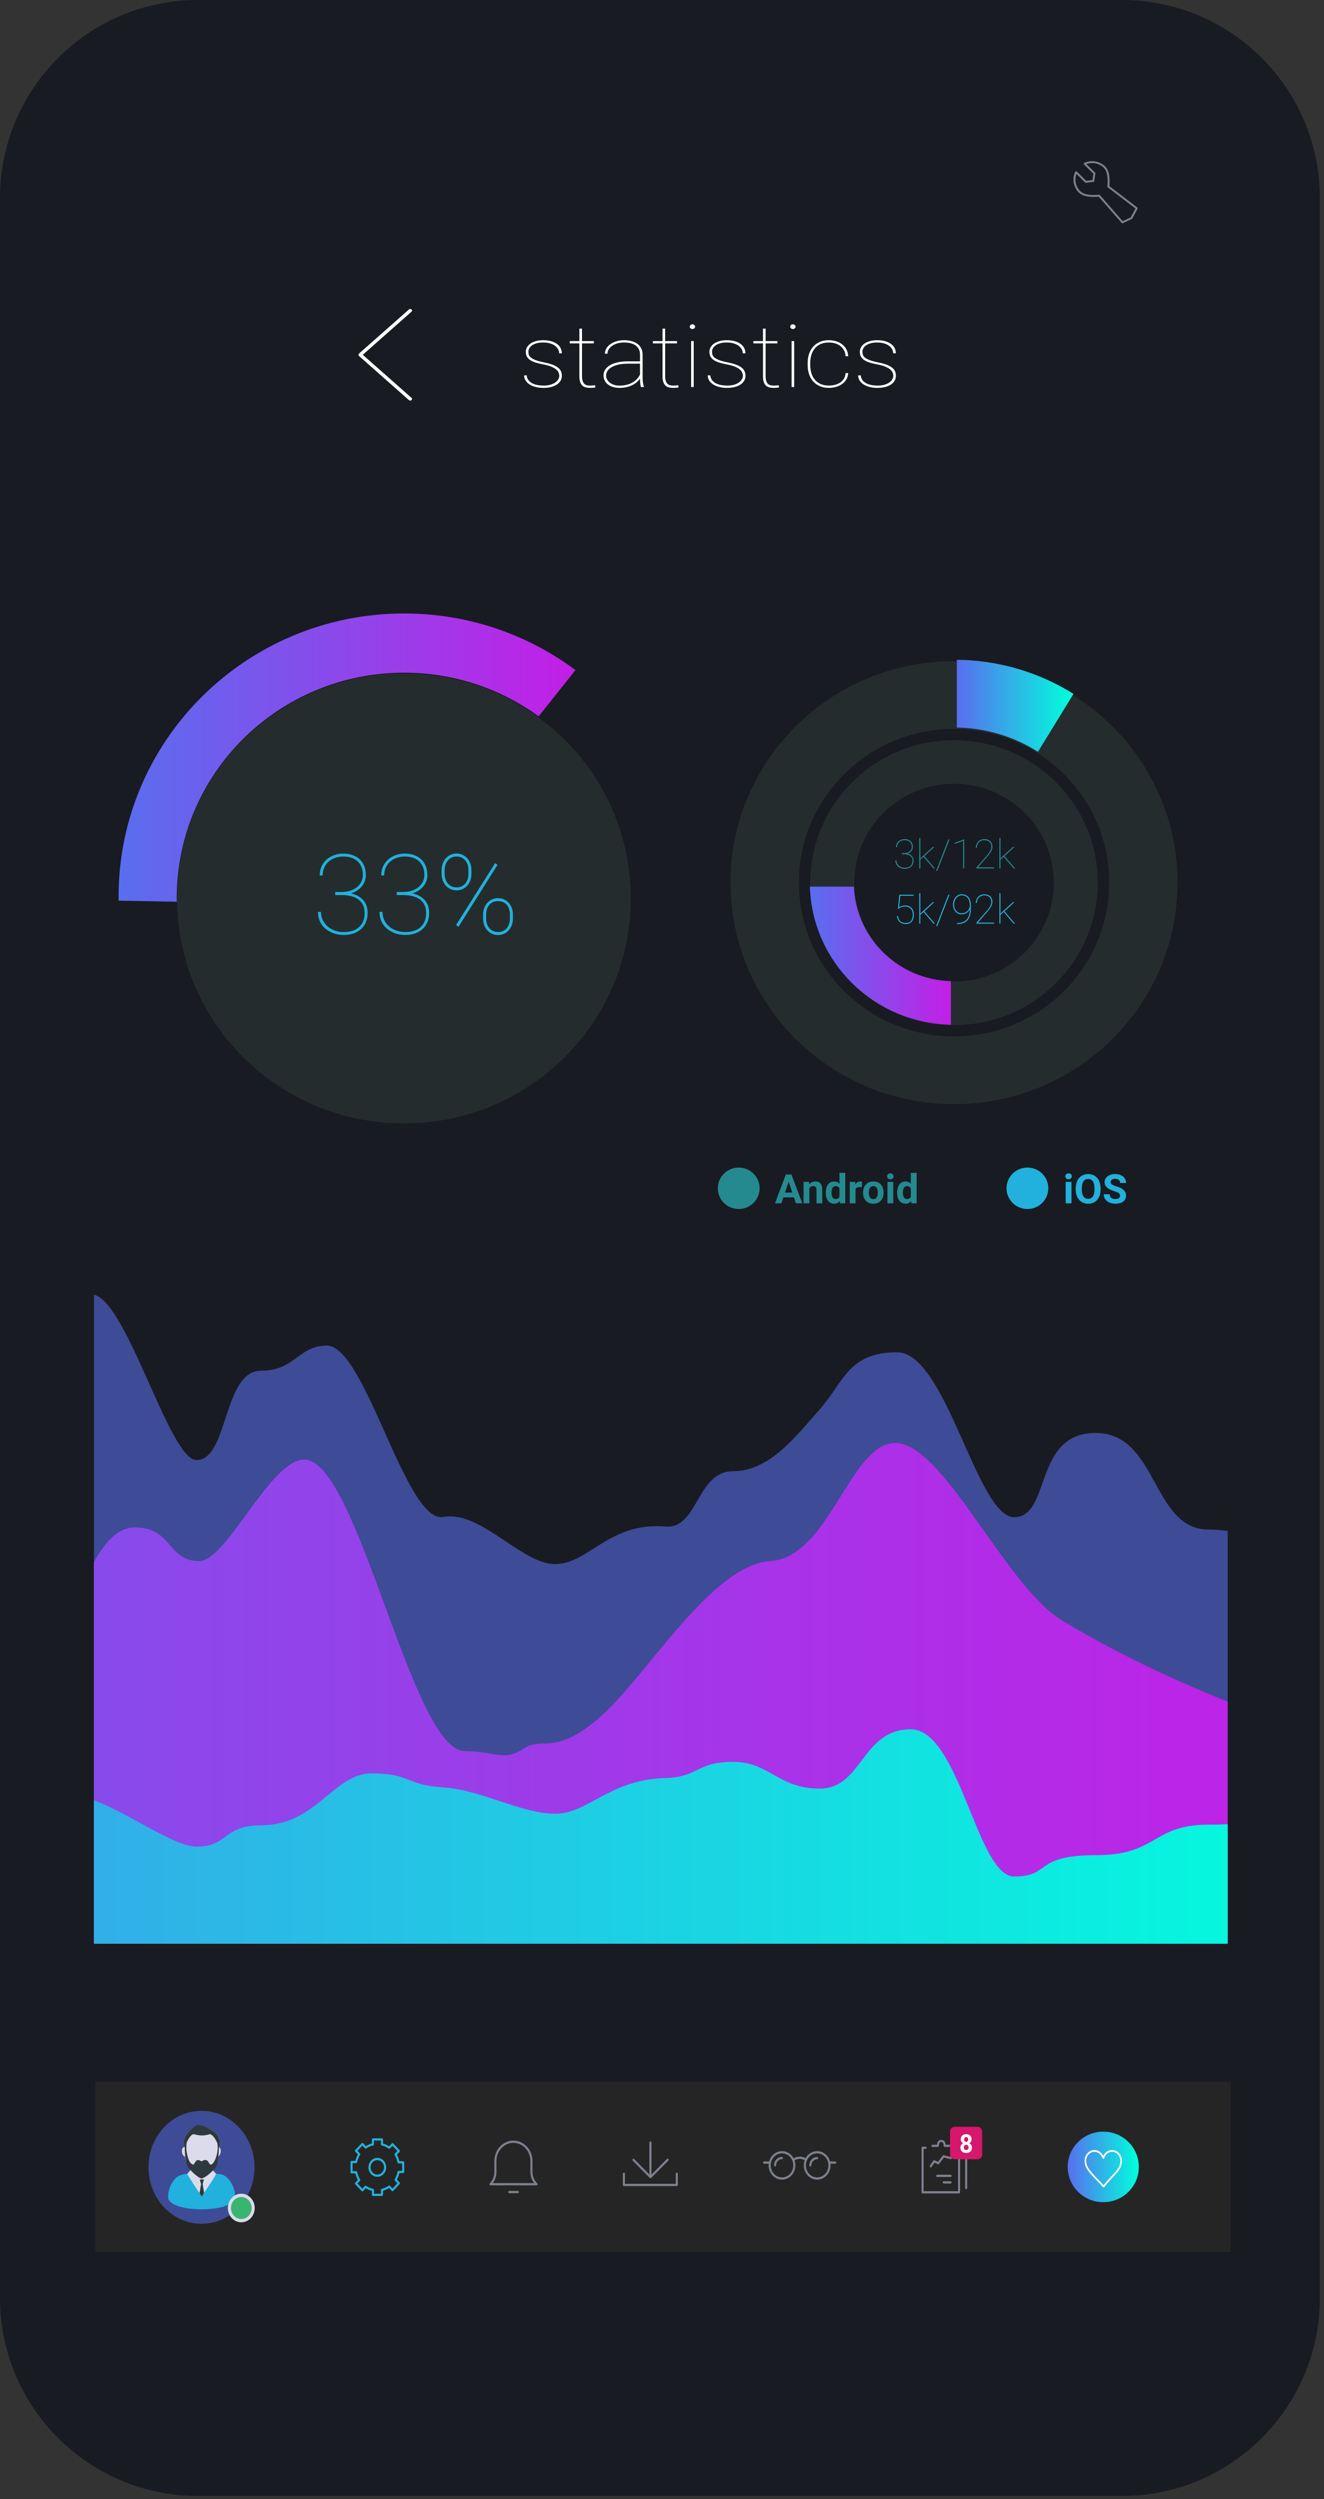 <?xml version="1.0" encoding="UTF-8" standalone="no"?><!DOCTYPE svg PUBLIC "-//W3C//DTD SVG 1.1//EN" "http://www.w3.org/Graphics/SVG/1.1/DTD/svg11.dtd"><svg width="100%" height="100%" viewBox="0 0 283 534" version="1.1" xmlns="http://www.w3.org/2000/svg" xmlns:xlink="http://www.w3.org/1999/xlink" xml:space="preserve" xmlns:serif="http://www.serif.com/" style="fill-rule:evenodd;clip-rule:evenodd;stroke-linejoin:round;stroke-miterlimit:2;"><rect x="0" y="0" width="283" height="534" fill="#333333" stroke="none"/><path d="M282.115,42.317c0,-23.355 -18.962,-42.317 -42.317,-42.317l-197.481,0c-23.355,0 -42.317,18.962 -42.317,42.317l0,448.684c0,23.356 18.962,42.318 42.317,42.318l197.481,0c23.355,0 42.317,-18.962 42.317,-42.318l0,-448.684Z" style="fill:#181b21;"/><g><clipPath id="_clip1"><rect x="20.084" y="121.145" width="242.333" height="427.082"/></clipPath><g clip-path="url(#_clip1)"><path d="M295.466,336.989c-0,0 -24.872,-10.166 -37.103,-10.166c-12.233,-0 -10.798,-20.644 -24.179,-20.644c-13.381,-0 -9.459,17.997 -17.41,17.997c-7.95,0 -14.549,-35.235 -25.011,-35.235c-10.461,-0 -11.35,6.314 -16.501,12.14c-5.151,5.825 -10.753,13.274 -18.579,13.274c-7.824,0 -7.436,12.409 -14.439,11.82c-12.088,-1.017 -16.432,8.022 -23.607,8.022c-7.174,-0 -15.905,-11.555 -23.898,-10.066c-7.994,1.489 -16.623,-36.618 -24.874,-36.618c-6.116,0 -6.728,5.364 -14.071,5.364c-8.191,-0 -6.931,19.095 -13.815,19.095c-5.872,-0 -15.17,-35.406 -22.446,-35.406c-11.48,-0 -18.293,42.533 -29.628,42.533c-6.524,-0 -8.727,-13.44 -19.976,-13.44c-11.247,-0 -37.469,28.638 -50.028,27.893c-12.557,-0.745 -8.404,-25.223 -26.706,-25.223c-18.302,-0 -17.69,-22.281 -36.038,-22.281c-18.348,-0 -44.37,14.608 -64.996,14.608l0,114.659l503.305,0l-0,-78.326Z" style="fill:#3e4b96;fill-rule:nonzero;"/><path d="M295.466,374.647c-0,0 -36.794,-9.228 -68.498,-28.431c-12.141,-7.354 -25.28,-37.887 -35.594,-37.887c-9.665,-0 -14.149,24.478 -26.707,25.223c-12.557,0.745 -26.585,24.768 -36.371,33.313c-9.785,8.544 -12.328,4.029 -16.434,6.798c-4.105,2.768 -5.99,0.504 -12.514,0.504c-11.335,-0 -22.833,-62.3 -34.312,-62.3c-7.277,-0 -16.574,21.685 -22.447,21.685c-6.883,-0 -5.623,-7.184 -13.815,-7.184c-11.862,0 -15.457,35.117 -23.708,35.117c-8.252,-0 -7.242,-8.008 -15.235,-9.498c-7.994,-1.489 -16.725,-17.79 -23.9,-17.79c-7.175,-0 -11.519,23.105 -23.606,24.123c-7.004,0.588 -6.615,10.945 -14.441,10.945c-7.824,0 -9.724,-18.08 -18.578,-18.08c-8.853,0 -13.232,-19.309 -21.885,-19.309c-8.653,0 -12.512,6.149 -16.609,2.98c-4.097,-3.169 -14.272,-28.677 -20.428,-28.677c-11.552,-0 -32.613,40.046 -42.494,40.046c-11.567,-0 -15.729,18.362 -15.729,18.362l0,50.728l503.305,0l-0,-40.668Z" style="fill:url(#_Linear2);fill-rule:nonzero;"/><path d="M-207.84,398.149c20.628,-0 46.649,-10.862 64.997,-10.862c18.348,0 17.736,-2.973 36.038,-2.973c18.302,-0 14.149,3.669 26.707,3.434c12.557,-0.236 38.779,-12.056 50.027,-12.056c11.249,0 7.508,13.004 23.363,13.004c15.854,-0 10.588,-5.05 22.068,-5.05c7.276,-0 20.747,10.925 26.619,10.925c6.883,0 5.624,-4.552 13.815,-4.552c11.862,0 15.457,-11.104 23.709,-11.104c8.251,-0 7.242,2.532 15.236,3.003c7.993,0.471 16.724,5.625 23.898,5.625c7.175,0 11.519,-7.305 23.607,-7.627c7.003,-0.186 6.615,-3.461 14.439,-3.461c7.826,-0 9.533,5.717 18.579,5.717c9.046,-0 8.934,-12.67 19.395,-12.67c10.462,-0 14.167,31.452 22.117,31.452c7.951,-0 4.029,-4.551 17.41,-4.551c13.381,-0 11.946,-6.528 24.179,-6.528c12.231,0 37.103,-3.214 37.103,-3.214l-0,28.654l-503.306,-0l0,-17.166Z" style="fill:url(#_Linear3);fill-rule:nonzero;"/></g></g><path d="M86.339,240.043c-26.78,0 -48.491,-21.516 -48.491,-48.067c-0,-26.549 21.711,-48.069 48.491,-48.069c26.784,0 48.495,21.52 48.495,48.069c-0,26.551 -21.711,48.067 -48.495,48.067Z" style="fill:#252c2e;fill-rule:nonzero;"/><path d="M37.778,192.676c-0.004,-0.251 -0.009,-0.502 -0.009,-0.754c0,-26.613 21.763,-48.186 48.609,-48.186c10.761,-0 20.703,3.467 28.756,9.331l7.865,-9.891c-10.203,-7.594 -22.88,-12.095 -36.621,-12.095c-33.707,-0 -61.031,27.087 -61.031,60.499c-0,0.289 0.007,0.576 0.011,0.865l12.42,0.231Z" style="fill:url(#_Linear4);fill-rule:nonzero;"/><path d="M71.655,190.595l1.304,-0c0.751,-0 1.409,-0.099 1.981,-0.297c0.571,-0.197 1.051,-0.465 1.444,-0.802c0.388,-0.337 0.685,-0.726 0.885,-1.168c0.197,-0.442 0.297,-0.907 0.297,-1.395c0,-0.535 -0.083,-1.039 -0.244,-1.512c-0.166,-0.472 -0.419,-0.887 -0.759,-1.243c-0.341,-0.357 -0.772,-0.64 -1.3,-0.849c-0.528,-0.21 -1.156,-0.314 -1.885,-0.314c-0.615,-0 -1.191,0.093 -1.727,0.279c-0.537,0.186 -1.004,0.453 -1.401,0.802c-0.401,0.349 -0.715,0.773 -0.942,1.273c-0.222,0.5 -0.336,1.064 -0.336,1.691l-0.637,0c0,-0.72 0.136,-1.369 0.406,-1.947c0.271,-0.577 0.633,-1.067 1.091,-1.47c0.458,-0.403 0.99,-0.713 1.601,-0.93c0.61,-0.218 1.26,-0.326 1.945,-0.326c0.737,-0 1.401,0.107 1.998,0.32c0.593,0.213 1.099,0.517 1.518,0.912c0.419,0.396 0.737,0.876 0.964,1.442c0.227,0.566 0.341,1.205 0.341,1.918c-0,0.45 -0.075,0.878 -0.223,1.285c-0.148,0.407 -0.358,0.779 -0.632,1.116c-0.275,0.337 -0.607,0.635 -1.004,0.895c-0.392,0.26 -0.837,0.463 -1.33,0.61c1.116,0.256 1.993,0.737 2.621,1.442c0.629,0.705 0.947,1.616 0.947,2.732c0,0.752 -0.131,1.42 -0.384,2.007c-0.253,0.584 -0.606,1.077 -1.06,1.479c-0.454,0.407 -0.99,0.709 -1.614,0.921c-0.619,0.208 -1.3,0.311 -2.033,0.311c-0.432,0 -0.863,-0.043 -1.304,-0.125c-0.436,-0.086 -0.859,-0.216 -1.265,-0.398c-0.406,-0.177 -0.79,-0.398 -1.152,-0.666c-0.357,-0.268 -0.672,-0.583 -0.938,-0.947c-0.266,-0.367 -0.475,-0.778 -0.628,-1.245c-0.148,-0.465 -0.227,-0.984 -0.227,-1.558l0.633,0c-0,0.628 0.122,1.205 0.371,1.732c0.244,0.527 0.589,0.985 1.025,1.365c0.436,0.385 0.955,0.684 1.548,0.895c0.594,0.217 1.239,0.32 1.937,0.32c0.711,0 1.344,-0.09 1.894,-0.276c0.549,-0.186 1.016,-0.454 1.395,-0.805c0.38,-0.35 0.668,-0.774 0.869,-1.271c0.196,-0.501 0.296,-1.064 0.296,-1.693c0,-0.689 -0.122,-1.278 -0.366,-1.766c-0.249,-0.489 -0.594,-0.888 -1.034,-1.198c-0.441,-0.31 -0.969,-0.536 -1.579,-0.68c-0.607,-0.144 -1.278,-0.215 -2.003,-0.215l-1.304,-0l0,-0.651Z" style="fill:#21b1dc;fill-rule:nonzero;"/><path d="M84.803,190.595l1.3,-0c0.755,-0 1.413,-0.099 1.985,-0.297c0.571,-0.197 1.051,-0.465 1.444,-0.802c0.388,-0.337 0.685,-0.726 0.885,-1.168c0.197,-0.442 0.297,-0.907 0.297,-1.395c-0,-0.535 -0.083,-1.039 -0.244,-1.512c-0.166,-0.472 -0.419,-0.887 -0.759,-1.243c-0.341,-0.357 -0.773,-0.64 -1.3,-0.849c-0.528,-0.21 -1.156,-0.314 -1.885,-0.314c-0.615,-0 -1.191,0.093 -1.727,0.279c-0.537,0.186 -1.004,0.453 -1.405,0.802c-0.397,0.349 -0.711,0.773 -0.938,1.273c-0.227,0.5 -0.34,1.064 -0.34,1.691l-0.633,0c0,-0.72 0.136,-1.369 0.406,-1.947c0.27,-0.577 0.633,-1.067 1.091,-1.47c0.458,-0.403 0.99,-0.713 1.601,-0.93c0.61,-0.218 1.26,-0.326 1.945,-0.326c0.737,-0 1.4,0.107 1.994,0.32c0.597,0.213 1.103,0.517 1.522,0.912c0.415,0.396 0.737,0.876 0.964,1.442c0.227,0.566 0.34,1.205 0.34,1.918c0,0.45 -0.074,0.878 -0.222,1.285c-0.148,0.407 -0.358,0.779 -0.633,1.116c-0.274,0.337 -0.606,0.635 -1.003,0.895c-0.393,0.26 -0.837,0.463 -1.33,0.61c1.116,0.256 1.993,0.737 2.621,1.442c0.628,0.705 0.943,1.616 0.943,2.732c-0,0.752 -0.127,1.42 -0.38,2.007c-0.253,0.584 -0.606,1.077 -1.06,1.479c-0.454,0.407 -0.995,0.709 -1.614,0.921c-0.619,0.208 -1.3,0.311 -2.037,0.311c-0.428,0 -0.864,-0.043 -1.3,-0.125c-0.436,-0.086 -0.86,-0.216 -1.265,-0.398c-0.41,-0.177 -0.79,-0.398 -1.152,-0.666c-0.358,-0.268 -0.672,-0.583 -0.938,-0.947c-0.266,-0.367 -0.475,-0.778 -0.628,-1.245c-0.153,-0.465 -0.227,-0.984 -0.227,-1.558l0.633,0c-0,0.628 0.122,1.205 0.371,1.732c0.244,0.527 0.588,0.985 1.025,1.365c0.436,0.385 0.955,0.684 1.548,0.895c0.594,0.217 1.239,0.32 1.933,0.32c0.715,0 1.343,-0.09 1.897,-0.276c0.55,-0.186 1.017,-0.454 1.396,-0.805c0.38,-0.35 0.668,-0.774 0.868,-1.271c0.197,-0.501 0.297,-1.064 0.297,-1.693c0,-0.689 -0.122,-1.278 -0.371,-1.766c-0.244,-0.489 -0.589,-0.888 -1.029,-1.198c-0.441,-0.31 -0.969,-0.536 -1.579,-0.68c-0.607,-0.144 -1.279,-0.215 -2.007,-0.215l-1.3,-0l-0,-0.651Z" style="fill:#21b1dc;fill-rule:nonzero;"/><path d="M103.91,196.303c-0,0.357 0.048,0.707 0.152,1.044c0.101,0.342 0.258,0.649 0.467,0.917c0.214,0.264 0.48,0.48 0.798,0.644c0.323,0.16 0.703,0.242 1.139,0.242c0.427,0 0.803,-0.082 1.121,-0.242c0.314,-0.164 0.576,-0.38 0.785,-0.644c0.205,-0.268 0.362,-0.575 0.463,-0.917c0.1,-0.337 0.152,-0.687 0.152,-1.044l0,-0.907c0,-0.387 -0.052,-0.753 -0.152,-1.098c-0.101,-0.345 -0.258,-0.647 -0.467,-0.907c-0.214,-0.26 -0.48,-0.465 -0.798,-0.616c-0.323,-0.152 -0.698,-0.227 -1.126,-0.227c-0.423,-0 -0.794,0.075 -1.112,0.227c-0.314,0.151 -0.58,0.356 -0.79,0.616c-0.209,0.26 -0.371,0.562 -0.475,0.907c-0.105,0.345 -0.157,0.711 -0.157,1.098l-0,0.907Zm-0.646,-0.907c0,-0.473 0.074,-0.922 0.227,-1.348c0.153,-0.427 0.371,-0.797 0.646,-1.111c0.279,-0.314 0.615,-0.563 1.003,-0.75c0.392,-0.186 0.824,-0.278 1.304,-0.278c0.476,-0 0.912,0.092 1.305,0.278c0.396,0.187 0.732,0.436 1.012,0.75c0.274,0.314 0.492,0.684 0.641,1.111c0.152,0.426 0.231,0.875 0.231,1.348l-0,0.907c-0,0.482 -0.079,0.932 -0.231,1.356c-0.149,0.419 -0.367,0.791 -0.641,1.102c-0.28,0.316 -0.611,0.567 -0.999,0.753c-0.389,0.186 -0.821,0.276 -1.296,0.276c-0.484,0 -0.925,-0.09 -1.313,-0.276c-0.393,-0.186 -0.729,-0.437 -1.008,-0.753c-0.283,-0.311 -0.501,-0.683 -0.654,-1.102c-0.153,-0.424 -0.227,-0.874 -0.227,-1.356l0,-0.907Zm-5.256,2.626l-0.528,-0.359l8.34,-13.23l0.528,0.361l-8.34,13.228Zm-2.967,-11.252c0,0.349 0.053,0.694 0.162,1.035c0.104,0.341 0.261,0.645 0.471,0.912c0.213,0.268 0.48,0.483 0.798,0.646c0.323,0.162 0.702,0.244 1.139,0.244c0.423,-0 0.794,-0.082 1.108,-0.244c0.318,-0.163 0.58,-0.378 0.785,-0.646c0.209,-0.267 0.362,-0.57 0.467,-0.906c0.1,-0.338 0.148,-0.684 0.148,-1.041l-0,-0.895c-0,-0.357 -0.048,-0.708 -0.148,-1.052c-0.105,-0.345 -0.262,-0.652 -0.472,-0.919c-0.209,-0.267 -0.475,-0.482 -0.794,-0.645c-0.314,-0.163 -0.689,-0.244 -1.116,-0.244c-0.423,-0 -0.794,0.081 -1.108,0.244c-0.319,0.163 -0.585,0.378 -0.799,0.645c-0.218,0.267 -0.375,0.574 -0.479,0.919c-0.109,0.344 -0.162,0.695 -0.162,1.052l0,0.895Zm-0.645,-0.895c-0,-0.481 0.078,-0.932 0.231,-1.355c0.152,-0.422 0.371,-0.792 0.65,-1.11c0.283,-0.317 0.619,-0.569 1.007,-0.756c0.393,-0.186 0.825,-0.279 1.305,-0.279c0.475,0 0.907,0.093 1.3,0.279c0.392,0.187 0.724,0.439 1.003,0.756c0.279,0.318 0.493,0.688 0.646,1.11c0.152,0.423 0.227,0.874 0.227,1.355l-0,0.895c-0,0.473 -0.075,0.92 -0.227,1.343c-0.153,0.422 -0.367,0.79 -0.642,1.104c-0.27,0.314 -0.606,0.564 -0.994,0.75c-0.393,0.186 -0.82,0.279 -1.291,0.279c-0.485,-0 -0.925,-0.093 -1.318,-0.279c-0.397,-0.186 -0.733,-0.436 -1.016,-0.75c-0.279,-0.314 -0.498,-0.682 -0.65,-1.104c-0.153,-0.423 -0.231,-0.87 -0.231,-1.343l-0,-0.895Z" style="fill:#21b1dc;fill-rule:nonzero;"/><path d="M203.922,235.927c-26.38,0 -47.772,-21.187 -47.772,-47.326c0,-26.139 21.392,-47.328 47.772,-47.328c26.385,-0 47.776,21.189 47.776,47.328c0,26.139 -21.391,47.326 -47.776,47.326Zm0,-80.175c-18.312,-0 -33.158,14.705 -33.158,32.849c-0,18.143 14.846,32.849 33.158,32.849c18.317,0 33.163,-14.706 33.163,-32.849c0,-18.144 -14.846,-32.849 -33.163,-32.849Z" style="fill:#252c2e;fill-rule:nonzero;"/><path d="M203.922,219.039c-16.968,-0 -30.724,-13.627 -30.724,-30.438c-0,-16.809 13.756,-30.438 30.724,-30.438c16.973,-0 30.725,13.629 30.725,30.438c-0,16.811 -13.752,30.438 -30.725,30.438Zm0,-51.566c-11.775,0 -21.325,9.46 -21.325,21.128c0,11.668 9.55,21.126 21.325,21.126c11.78,0 21.329,-9.458 21.329,-21.126c0,-11.668 -9.549,-21.128 -21.329,-21.128Z" style="fill:#252c2e;fill-rule:nonzero;"/><path d="M204.517,155.455c6.379,0.105 12.321,1.994 17.335,5.187l7.602,-12.376c-7.228,-4.531 -15.775,-7.19 -24.937,-7.295l0,14.484Z" style="fill:url(#_Linear5);fill-rule:nonzero;"/><path d="M203.252,209.636c-11.205,-0.288 -20.255,-9.133 -20.738,-20.186l-9.399,-0c0.491,16.195 13.743,29.206 30.137,29.499l0,-9.313Z" style="fill:url(#_Linear6);fill-rule:nonzero;"/><path d="M191.935,194.122l0.291,-2.949l3.046,-0l-0,0.225l-2.834,0l-0.254,2.482c0.05,-0.043 0.121,-0.088 0.208,-0.138c0.092,-0.05 0.192,-0.094 0.304,-0.134c0.112,-0.039 0.237,-0.073 0.375,-0.1c0.133,-0.027 0.274,-0.04 0.42,-0.04c0.27,-0 0.516,0.043 0.745,0.13c0.224,0.086 0.42,0.212 0.582,0.378c0.162,0.165 0.291,0.367 0.383,0.606c0.092,0.237 0.137,0.507 0.137,0.807c0,0.297 -0.033,0.571 -0.095,0.822c-0.067,0.251 -0.171,0.467 -0.312,0.65c-0.142,0.183 -0.325,0.326 -0.546,0.43c-0.224,0.103 -0.491,0.155 -0.807,0.155c-0.245,-0 -0.474,-0.035 -0.69,-0.105c-0.217,-0.069 -0.404,-0.175 -0.571,-0.316c-0.162,-0.142 -0.295,-0.32 -0.403,-0.535c-0.104,-0.216 -0.167,-0.468 -0.187,-0.757l0.233,-0c0.045,0.484 0.208,0.853 0.482,1.105c0.275,0.252 0.654,0.378 1.136,0.378c0.516,-0 0.899,-0.153 1.149,-0.461c0.249,-0.307 0.374,-0.76 0.374,-1.358c0,-0.24 -0.033,-0.465 -0.104,-0.673c-0.071,-0.209 -0.175,-0.389 -0.308,-0.54c-0.137,-0.152 -0.308,-0.271 -0.507,-0.357c-0.2,-0.086 -0.429,-0.13 -0.687,-0.13c-0.162,0 -0.312,0.011 -0.449,0.035c-0.134,0.022 -0.258,0.054 -0.367,0.097c-0.112,0.043 -0.216,0.094 -0.307,0.155c-0.096,0.061 -0.179,0.13 -0.263,0.206l-0.174,-0.068Z" style="fill:#21b1dc;fill-rule:nonzero;"/><path d="M197.406,194.875l-0.012,0.008l-0.67,0.574l-0,1.904l-0.233,-0l-0,-6.528l0.233,-0l-0,4.373l0.545,-0.51l2.11,-1.934l0.328,0l-2.13,1.959l2.263,2.64l-0.299,-0l-2.135,-2.486Z" style="fill:#21b1dc;fill-rule:nonzero;"/><path d="M200.344,197.892l-0.254,-0l2.609,-6.72l0.254,0l-2.609,6.72Z" style="fill:#21b1dc;fill-rule:nonzero;"/><path d="M205.508,195.142c0.262,-0 0.491,-0.042 0.695,-0.126c0.199,-0.083 0.374,-0.19 0.524,-0.32c0.15,-0.131 0.27,-0.276 0.362,-0.436c0.091,-0.16 0.162,-0.317 0.204,-0.47l-0,-0.263c-0,-0.369 -0.038,-0.691 -0.117,-0.967c-0.079,-0.277 -0.195,-0.507 -0.341,-0.691c-0.15,-0.184 -0.333,-0.322 -0.545,-0.414c-0.216,-0.092 -0.458,-0.139 -0.728,-0.139c-0.25,0 -0.475,0.056 -0.674,0.169c-0.204,0.111 -0.371,0.259 -0.512,0.441c-0.142,0.183 -0.25,0.394 -0.325,0.632c-0.075,0.238 -0.112,0.481 -0.112,0.731c-0,0.238 0.033,0.468 0.104,0.69c0.071,0.223 0.171,0.421 0.308,0.593c0.133,0.173 0.299,0.311 0.491,0.415c0.195,0.103 0.416,0.155 0.666,0.155Zm-0.82,2.074c0.449,-0 0.836,-0.067 1.165,-0.202c0.329,-0.134 0.599,-0.328 0.811,-0.58c0.213,-0.252 0.371,-0.557 0.475,-0.916c0.104,-0.359 0.154,-0.762 0.154,-1.209l-0,-0.026c-0.079,0.167 -0.175,0.317 -0.3,0.451c-0.121,0.133 -0.258,0.247 -0.412,0.342c-0.15,0.095 -0.32,0.168 -0.499,0.219c-0.183,0.051 -0.375,0.076 -0.574,0.076c-0.275,0 -0.52,-0.056 -0.745,-0.167c-0.221,-0.113 -0.412,-0.264 -0.566,-0.455c-0.158,-0.191 -0.279,-0.413 -0.366,-0.663c-0.083,-0.251 -0.125,-0.516 -0.125,-0.797c0,-0.301 0.046,-0.584 0.133,-0.851c0.083,-0.266 0.208,-0.499 0.37,-0.698c0.163,-0.2 0.358,-0.359 0.583,-0.476c0.225,-0.118 0.474,-0.177 0.749,-0.177c0.312,0 0.591,0.05 0.836,0.151c0.25,0.101 0.454,0.252 0.624,0.455c0.171,0.203 0.3,0.456 0.387,0.761c0.092,0.304 0.138,0.66 0.138,1.069l-0,0.692c-0,0.516 -0.059,0.974 -0.175,1.373c-0.117,0.4 -0.291,0.738 -0.524,1.014c-0.237,0.276 -0.533,0.486 -0.887,0.629c-0.353,0.143 -0.769,0.215 -1.252,0.215l-0.146,-0l0.009,-0.23l0.137,-0Z" style="fill:#21b1dc;fill-rule:nonzero;"/><path d="M212.465,197.361l-3.737,-0l0,-0.23l2.047,-2.338c0.196,-0.221 0.362,-0.426 0.503,-0.616c0.142,-0.19 0.255,-0.368 0.346,-0.533c0.091,-0.166 0.163,-0.323 0.204,-0.47c0.046,-0.147 0.067,-0.289 0.067,-0.425c-0,-0.218 -0.029,-0.416 -0.096,-0.593c-0.062,-0.177 -0.162,-0.328 -0.292,-0.453c-0.125,-0.124 -0.286,-0.22 -0.474,-0.286c-0.191,-0.067 -0.412,-0.101 -0.661,-0.101c-0.221,0 -0.429,0.041 -0.62,0.122c-0.192,0.08 -0.358,0.192 -0.499,0.336c-0.138,0.143 -0.25,0.312 -0.329,0.507c-0.079,0.196 -0.117,0.408 -0.117,0.638l-0.233,0c0,-0.249 0.046,-0.485 0.133,-0.708c0.088,-0.222 0.208,-0.417 0.367,-0.584c0.162,-0.167 0.349,-0.299 0.57,-0.396c0.22,-0.096 0.462,-0.144 0.728,-0.144c0.27,0 0.511,0.036 0.728,0.106c0.216,0.071 0.399,0.177 0.553,0.317c0.154,0.14 0.27,0.314 0.354,0.521c0.083,0.207 0.124,0.446 0.124,0.718c0,0.193 -0.037,0.385 -0.112,0.578c-0.074,0.193 -0.17,0.386 -0.291,0.578c-0.125,0.193 -0.262,0.384 -0.416,0.574c-0.154,0.19 -0.308,0.377 -0.466,0.561l-1.81,2.091l3.429,0l-0,0.23Z" style="fill:#21b1dc;fill-rule:nonzero;"/><path d="M214.533,194.874l-0.009,0.009l-0.674,0.574l0,1.904l-0.228,-0l-0,-6.529l0.228,0l0,4.374l0.546,-0.51l2.113,-1.934l0.329,-0l-2.135,1.959l2.268,2.64l-0.299,-0l-2.139,-2.487Z" style="fill:#21b1dc;fill-rule:nonzero;"/><path d="M192.734,182.289l0.474,0c0.275,0 0.516,-0.036 0.728,-0.108c0.208,-0.072 0.383,-0.17 0.524,-0.293c0.146,-0.123 0.254,-0.266 0.325,-0.427c0.075,-0.162 0.112,-0.332 0.112,-0.51c0,-0.195 -0.033,-0.38 -0.091,-0.552c-0.063,-0.174 -0.154,-0.325 -0.279,-0.455c-0.125,-0.131 -0.283,-0.234 -0.474,-0.311c-0.196,-0.076 -0.425,-0.114 -0.691,-0.114c-0.225,-0 -0.437,0.034 -0.633,0.102c-0.195,0.068 -0.366,0.165 -0.511,0.293c-0.146,0.128 -0.258,0.283 -0.342,0.465c-0.083,0.183 -0.124,0.389 -0.124,0.618l-0.233,0c-0,-0.263 0.049,-0.5 0.149,-0.711c0.096,-0.211 0.229,-0.39 0.4,-0.538c0.166,-0.147 0.362,-0.26 0.582,-0.34c0.225,-0.079 0.462,-0.119 0.712,-0.119c0.27,0 0.512,0.039 0.732,0.117c0.217,0.078 0.4,0.189 0.554,0.334c0.154,0.144 0.27,0.32 0.353,0.527c0.083,0.207 0.125,0.44 0.125,0.701c0,0.164 -0.025,0.321 -0.079,0.469c-0.054,0.149 -0.133,0.285 -0.233,0.408c-0.1,0.124 -0.225,0.233 -0.366,0.328c-0.146,0.095 -0.308,0.169 -0.487,0.223c0.408,0.093 0.728,0.269 0.957,0.526c0.229,0.259 0.345,0.592 0.345,0.999c0,0.275 -0.045,0.52 -0.137,0.734c-0.096,0.214 -0.225,0.394 -0.391,0.541c-0.166,0.147 -0.362,0.26 -0.587,0.336c-0.229,0.076 -0.478,0.115 -0.745,0.115c-0.158,-0 -0.316,-0.016 -0.478,-0.047c-0.158,-0.031 -0.312,-0.079 -0.462,-0.144c-0.15,-0.066 -0.287,-0.147 -0.42,-0.245c-0.133,-0.098 -0.246,-0.213 -0.346,-0.346c-0.095,-0.133 -0.17,-0.285 -0.228,-0.455c-0.054,-0.17 -0.084,-0.36 -0.084,-0.57l0.233,0c0,0.23 0.046,0.441 0.134,0.634c0.091,0.193 0.216,0.359 0.378,0.499c0.158,0.14 0.346,0.25 0.566,0.328c0.216,0.077 0.454,0.116 0.707,0.116c0.258,0 0.491,-0.034 0.691,-0.102c0.204,-0.068 0.375,-0.165 0.512,-0.293c0.137,-0.127 0.245,-0.282 0.316,-0.465c0.075,-0.183 0.113,-0.389 0.113,-0.618c-0,-0.253 -0.046,-0.468 -0.138,-0.647c-0.091,-0.178 -0.216,-0.324 -0.378,-0.437c-0.163,-0.113 -0.354,-0.196 -0.575,-0.249c-0.224,-0.052 -0.47,-0.078 -0.736,-0.078l-0.474,-0l-0,-0.239Z" style="fill:#248a8f;fill-rule:nonzero;"/><path d="M197.406,183.076l-0.012,0.008l-0.67,0.574l-0,1.904l-0.233,-0l-0,-6.528l0.233,0l-0,4.373l0.545,-0.51l2.11,-1.933l0.328,-0l-2.13,1.958l2.263,2.64l-0.299,-0l-2.135,-2.486Z" style="fill:#248a8f;fill-rule:nonzero;"/><path d="M200.344,186.093l-0.254,0l2.609,-6.72l0.254,0l-2.609,6.72Z" style="fill:#248a8f;fill-rule:nonzero;"/><path d="M206.09,185.562l-0.229,-0l0,-5.9l-1.793,0.668l0,-0.251l1.976,-0.723l0.046,0l0,6.206Z" style="fill:#248a8f;fill-rule:nonzero;"/><path d="M212.465,185.562l-3.737,-0l0,-0.23l2.047,-2.337c0.196,-0.221 0.362,-0.427 0.503,-0.617c0.142,-0.19 0.255,-0.367 0.346,-0.533c0.091,-0.166 0.163,-0.322 0.204,-0.47c0.046,-0.147 0.067,-0.289 0.067,-0.425c-0,-0.218 -0.029,-0.416 -0.096,-0.593c-0.062,-0.177 -0.162,-0.328 -0.292,-0.452c-0.125,-0.125 -0.286,-0.221 -0.474,-0.287c-0.191,-0.067 -0.412,-0.1 -0.661,-0.1c-0.221,-0 -0.429,0.04 -0.62,0.121c-0.192,0.081 -0.358,0.193 -0.499,0.336c-0.138,0.143 -0.25,0.312 -0.329,0.508c-0.079,0.195 -0.117,0.408 -0.117,0.637l-0.233,0c0,-0.249 0.046,-0.485 0.133,-0.707c0.088,-0.223 0.208,-0.418 0.367,-0.585c0.162,-0.167 0.349,-0.299 0.57,-0.395c0.22,-0.096 0.462,-0.145 0.728,-0.145c0.27,0 0.511,0.035 0.728,0.106c0.216,0.071 0.399,0.177 0.553,0.317c0.154,0.141 0.27,0.314 0.354,0.521c0.083,0.207 0.124,0.446 0.124,0.718c0,0.193 -0.037,0.385 -0.112,0.578c-0.074,0.193 -0.17,0.386 -0.291,0.578c-0.125,0.193 -0.262,0.385 -0.416,0.574c-0.154,0.19 -0.308,0.377 -0.466,0.561l-1.81,2.091l3.429,0l-0,0.23Z" style="fill:#248a8f;fill-rule:nonzero;"/><path d="M214.533,183.075l-0.009,0.009l-0.674,0.574l0,1.904l-0.228,-0l-0,-6.529l0.228,0l0,4.374l0.546,-0.51l2.113,-1.934l0.329,-0l-2.135,1.959l2.268,2.64l-0.299,-0l-2.139,-2.487Z" style="fill:#248a8f;fill-rule:nonzero;"/><path d="M155.426,250.215c2.06,-1.353 4.831,-0.796 6.196,1.24c1.365,2.041 0.799,4.786 -1.256,6.138c-2.056,1.352 -4.831,0.796 -6.192,-1.245c-1.365,-2.036 -0.803,-4.781 1.252,-6.133Z" style="fill:#248a8f;fill-rule:nonzero;"/><path d="M217.138,250.215c2.059,-1.353 4.83,-0.796 6.195,1.24c1.361,2.041 0.799,4.786 -1.256,6.138c-2.056,1.352 -4.831,0.796 -6.192,-1.245c-1.365,-2.036 -0.803,-4.781 1.253,-6.133Z" style="fill:#21b1dc;fill-rule:nonzero;"/><path d="M167.793,254.815l1.556,-0l-0.782,-2.309l-0.774,2.309Zm1.906,1.03l-2.252,0l-0.428,1.27l-1.365,-0l2.318,-6.167l1.19,0l2.33,6.167l-1.365,-0l-0.428,-1.27Z" style="fill:#248a8f;fill-rule:nonzero;"/><path d="M172.927,252.531l0.038,0.532c0.158,-0.198 0.354,-0.35 0.578,-0.458c0.225,-0.107 0.475,-0.156 0.753,-0.156c0.217,-0 0.416,0.029 0.6,0.09c0.178,0.058 0.332,0.161 0.461,0.297c0.129,0.14 0.225,0.322 0.296,0.544c0.071,0.223 0.104,0.495 0.104,0.821l-0,2.914l-1.236,-0l0,-2.923c0,-0.148 -0.017,-0.268 -0.05,-0.362c-0.033,-0.099 -0.079,-0.174 -0.141,-0.231c-0.063,-0.058 -0.142,-0.095 -0.233,-0.12c-0.092,-0.024 -0.196,-0.037 -0.317,-0.037c-0.183,0 -0.337,0.041 -0.466,0.12c-0.129,0.078 -0.237,0.185 -0.316,0.321l0,3.232l-1.236,-0l0,-4.584l1.165,0Z" style="fill:#248a8f;fill-rule:nonzero;"/><path d="M177.738,254.881c-0,0.185 0.016,0.358 0.049,0.519c0.03,0.161 0.079,0.301 0.15,0.421c0.071,0.123 0.163,0.214 0.275,0.284c0.112,0.07 0.25,0.103 0.412,0.103c0.2,0 0.366,-0.041 0.499,-0.124c0.133,-0.086 0.237,-0.202 0.308,-0.354l-0,-1.81c-0.071,-0.152 -0.175,-0.268 -0.308,-0.354c-0.133,-0.083 -0.295,-0.124 -0.491,-0.124c-0.162,0 -0.3,0.037 -0.416,0.103c-0.112,0.07 -0.204,0.165 -0.275,0.289c-0.07,0.119 -0.12,0.264 -0.154,0.424c-0.033,0.165 -0.049,0.342 -0.049,0.532l-0,0.091Zm-1.236,-0.091c-0,-0.346 0.041,-0.664 0.12,-0.952c0.084,-0.289 0.2,-0.536 0.354,-0.742c0.154,-0.206 0.345,-0.367 0.57,-0.478c0.225,-0.116 0.483,-0.169 0.77,-0.169c0.237,-0 0.445,0.041 0.632,0.127c0.183,0.091 0.346,0.211 0.483,0.371l-0,-2.341l1.24,0l-0,6.509l-1.115,-0l-0.058,-0.486c-0.146,0.181 -0.317,0.321 -0.512,0.42c-0.192,0.103 -0.42,0.153 -0.678,0.153c-0.288,-0 -0.541,-0.058 -0.766,-0.178c-0.221,-0.115 -0.412,-0.276 -0.566,-0.482c-0.154,-0.206 -0.27,-0.453 -0.354,-0.738c-0.079,-0.284 -0.12,-0.593 -0.12,-0.923l-0,-0.091Z" style="fill:#248a8f;fill-rule:nonzero;"/><path d="M184.233,253.681c-0.063,-0.008 -0.138,-0.016 -0.221,-0.025c-0.083,-0.008 -0.158,-0.012 -0.224,-0.012c-0.246,0 -0.442,0.041 -0.591,0.124c-0.146,0.078 -0.258,0.198 -0.329,0.35l-0,2.997l-1.236,-0l0,-4.584l1.165,0l0.038,0.548c0.116,-0.197 0.258,-0.354 0.428,-0.465c0.175,-0.112 0.371,-0.165 0.599,-0.165c0.067,-0 0.138,0.004 0.208,0.016c0.075,0.008 0.134,0.025 0.179,0.037l-0.016,1.179Z" style="fill:#248a8f;fill-rule:nonzero;"/><path d="M185.714,254.873c0,0.185 0.017,0.358 0.054,0.523c0.033,0.165 0.088,0.305 0.162,0.425c0.075,0.123 0.175,0.218 0.296,0.288c0.12,0.07 0.27,0.103 0.449,0.103c0.171,0 0.316,-0.033 0.437,-0.103c0.121,-0.07 0.221,-0.165 0.296,-0.288c0.079,-0.12 0.133,-0.26 0.17,-0.425c0.033,-0.165 0.05,-0.338 0.05,-0.523l0,-0.091c0,-0.182 -0.017,-0.351 -0.05,-0.515c-0.037,-0.161 -0.091,-0.305 -0.17,-0.429c-0.075,-0.124 -0.175,-0.219 -0.296,-0.293c-0.125,-0.07 -0.275,-0.107 -0.445,-0.107c-0.175,0 -0.321,0.037 -0.441,0.107c-0.121,0.074 -0.221,0.169 -0.296,0.293c-0.074,0.124 -0.129,0.268 -0.162,0.429c-0.037,0.164 -0.054,0.333 -0.054,0.515l0,0.091Zm-1.236,-0.091c0,-0.334 0.05,-0.643 0.146,-0.928c0.096,-0.284 0.237,-0.531 0.424,-0.742c0.188,-0.206 0.416,-0.367 0.687,-0.486c0.27,-0.12 0.582,-0.177 0.932,-0.177c0.349,-0 0.661,0.057 0.936,0.177c0.275,0.119 0.504,0.28 0.691,0.486c0.187,0.211 0.329,0.458 0.424,0.742c0.096,0.285 0.146,0.594 0.146,0.928l-0,0.091c-0,0.333 -0.05,0.643 -0.146,0.927c-0.095,0.284 -0.237,0.532 -0.424,0.738c-0.187,0.206 -0.416,0.371 -0.687,0.486c-0.27,0.12 -0.582,0.178 -0.932,0.178c-0.353,-0 -0.666,-0.058 -0.936,-0.178c-0.27,-0.115 -0.503,-0.28 -0.687,-0.486c-0.187,-0.206 -0.332,-0.454 -0.428,-0.738c-0.096,-0.284 -0.146,-0.594 -0.146,-0.927l0,-0.091Z" style="fill:#248a8f;fill-rule:nonzero;"/><path d="M190.928,257.115l-1.24,-0l-0,-4.584l1.24,0l-0,4.584Zm-1.311,-5.771c-0,-0.181 0.062,-0.334 0.187,-0.453c0.121,-0.116 0.292,-0.178 0.504,-0.178c0.108,0 0.204,0.017 0.287,0.046c0.087,0.033 0.158,0.078 0.22,0.132c0.059,0.057 0.104,0.123 0.138,0.202c0.033,0.078 0.05,0.16 0.05,0.251c-0,0.095 -0.017,0.181 -0.05,0.256c-0.034,0.078 -0.079,0.148 -0.138,0.202c-0.062,0.057 -0.133,0.103 -0.22,0.131c-0.083,0.033 -0.179,0.046 -0.287,0.046c-0.104,-0 -0.2,-0.013 -0.283,-0.046c-0.088,-0.028 -0.158,-0.074 -0.221,-0.131c-0.058,-0.054 -0.104,-0.124 -0.137,-0.202c-0.033,-0.075 -0.05,-0.161 -0.05,-0.256Z" style="fill:#248a8f;fill-rule:nonzero;"/><path d="M192.992,254.881c-0,0.185 0.016,0.358 0.045,0.519c0.034,0.161 0.084,0.301 0.154,0.421c0.071,0.123 0.163,0.214 0.275,0.284c0.112,0.07 0.25,0.103 0.412,0.103c0.2,0 0.366,-0.041 0.499,-0.124c0.129,-0.086 0.233,-0.202 0.308,-0.354l0,-1.81c-0.075,-0.152 -0.179,-0.268 -0.308,-0.354c-0.133,-0.083 -0.299,-0.124 -0.491,-0.124c-0.162,0 -0.299,0.037 -0.416,0.103c-0.112,0.07 -0.204,0.165 -0.275,0.289c-0.07,0.119 -0.12,0.264 -0.154,0.424c-0.033,0.165 -0.049,0.342 -0.049,0.532l-0,0.091Zm-1.236,-0.091c-0,-0.346 0.041,-0.664 0.12,-0.952c0.084,-0.289 0.2,-0.536 0.354,-0.742c0.154,-0.206 0.345,-0.367 0.57,-0.478c0.225,-0.116 0.483,-0.169 0.77,-0.169c0.237,-0 0.445,0.041 0.628,0.127c0.187,0.091 0.346,0.211 0.487,0.371l0,-2.341l1.24,0l-0,6.509l-1.115,-0l-0.063,-0.486c-0.145,0.181 -0.312,0.321 -0.507,0.42c-0.192,0.103 -0.42,0.153 -0.678,0.153c-0.288,-0 -0.541,-0.058 -0.766,-0.178c-0.225,-0.115 -0.412,-0.276 -0.566,-0.482c-0.154,-0.206 -0.27,-0.453 -0.354,-0.738c-0.079,-0.284 -0.12,-0.593 -0.12,-0.923l-0,-0.091Z" style="fill:#248a8f;fill-rule:nonzero;"/><path d="M229.025,257.115l-1.24,-0l0,-4.584l1.24,0l0,4.584Zm-1.314,-5.771c-0,-0.181 0.062,-0.334 0.187,-0.453c0.125,-0.116 0.295,-0.178 0.507,-0.178c0.104,0 0.2,0.017 0.287,0.046c0.083,0.033 0.159,0.078 0.217,0.132c0.062,0.057 0.108,0.123 0.141,0.202c0.029,0.078 0.046,0.16 0.046,0.251c0,0.095 -0.017,0.181 -0.046,0.256c-0.033,0.078 -0.079,0.148 -0.141,0.202c-0.058,0.057 -0.134,0.103 -0.217,0.131c-0.087,0.033 -0.183,0.046 -0.287,0.046c-0.104,-0 -0.199,-0.013 -0.287,-0.046c-0.088,-0.028 -0.158,-0.074 -0.216,-0.131c-0.063,-0.054 -0.108,-0.124 -0.142,-0.202c-0.033,-0.075 -0.049,-0.161 -0.049,-0.256Z" style="fill:#21b1dc;fill-rule:nonzero;"/><path d="M233.939,253.891c0,-0.647 -0.116,-1.137 -0.349,-1.475c-0.233,-0.334 -0.566,-0.503 -1.003,-0.503c-0.433,-0 -0.765,0.169 -0.999,0.503c-0.233,0.338 -0.353,0.828 -0.353,1.475l-0,0.281c-0,0.321 0.033,0.606 0.091,0.853c0.063,0.247 0.154,0.453 0.267,0.622c0.116,0.169 0.258,0.297 0.424,0.384c0.171,0.086 0.362,0.128 0.578,0.128c0.433,-0 0.766,-0.169 0.999,-0.507c0.229,-0.343 0.345,-0.833 0.345,-1.48l0,-0.281Zm1.303,0.281c-0,0.47 -0.067,0.894 -0.196,1.269c-0.125,0.375 -0.308,0.693 -0.541,0.953c-0.233,0.259 -0.511,0.457 -0.836,0.597c-0.325,0.14 -0.682,0.211 -1.074,0.211c-0.391,-0 -0.748,-0.071 -1.073,-0.211c-0.325,-0.14 -0.603,-0.338 -0.841,-0.597c-0.233,-0.26 -0.416,-0.578 -0.549,-0.953c-0.129,-0.375 -0.195,-0.799 -0.195,-1.269l-0,-0.272c-0,-0.47 0.066,-0.891 0.195,-1.266c0.129,-0.375 0.312,-0.696 0.545,-0.96c0.233,-0.26 0.512,-0.462 0.837,-0.602c0.324,-0.14 0.682,-0.21 1.073,-0.21c0.391,-0 0.749,0.07 1.074,0.21c0.324,0.14 0.607,0.342 0.84,0.602c0.233,0.264 0.416,0.585 0.545,0.96c0.129,0.375 0.196,0.796 0.196,1.266l-0,0.272Z" style="fill:#21b1dc;fill-rule:nonzero;"/><path d="M239.403,255.499c-0,-0.107 -0.017,-0.206 -0.05,-0.293c-0.029,-0.086 -0.092,-0.164 -0.179,-0.239c-0.092,-0.074 -0.216,-0.144 -0.375,-0.214c-0.158,-0.07 -0.362,-0.148 -0.611,-0.227c-0.287,-0.09 -0.554,-0.189 -0.807,-0.305c-0.254,-0.111 -0.475,-0.247 -0.662,-0.4c-0.191,-0.152 -0.341,-0.329 -0.449,-0.531c-0.113,-0.202 -0.167,-0.433 -0.167,-0.705c0,-0.256 0.058,-0.491 0.171,-0.705c0.112,-0.21 0.27,-0.392 0.474,-0.544c0.204,-0.149 0.445,-0.264 0.728,-0.351c0.279,-0.082 0.587,-0.123 0.924,-0.123c0.345,-0 0.662,0.049 0.94,0.144c0.283,0.095 0.525,0.227 0.724,0.396c0.2,0.169 0.354,0.371 0.462,0.602c0.108,0.234 0.163,0.486 0.163,0.766l-1.282,0c-0,-0.132 -0.021,-0.251 -0.062,-0.363c-0.042,-0.107 -0.104,-0.202 -0.192,-0.284c-0.083,-0.078 -0.191,-0.14 -0.32,-0.181c-0.129,-0.046 -0.279,-0.066 -0.454,-0.066c-0.166,-0 -0.312,0.016 -0.437,0.053c-0.125,0.037 -0.229,0.087 -0.308,0.153c-0.083,0.066 -0.145,0.14 -0.183,0.231c-0.041,0.086 -0.062,0.177 -0.062,0.28c-0,0.202 0.104,0.371 0.312,0.507c0.212,0.14 0.516,0.268 0.924,0.383c0.337,0.108 0.636,0.223 0.894,0.351c0.258,0.128 0.475,0.272 0.645,0.433c0.175,0.16 0.304,0.338 0.391,0.54c0.092,0.202 0.134,0.428 0.134,0.684c-0,0.268 -0.055,0.511 -0.159,0.721c-0.108,0.215 -0.262,0.392 -0.457,0.536c-0.196,0.148 -0.433,0.26 -0.712,0.338c-0.279,0.078 -0.587,0.116 -0.928,0.116c-0.208,-0 -0.412,-0.017 -0.62,-0.054c-0.204,-0.037 -0.399,-0.091 -0.586,-0.161c-0.188,-0.074 -0.358,-0.169 -0.521,-0.276c-0.158,-0.111 -0.299,-0.243 -0.416,-0.392c-0.116,-0.148 -0.212,-0.321 -0.278,-0.511c-0.067,-0.189 -0.1,-0.4 -0.1,-0.63l1.285,-0c0,0.185 0.034,0.342 0.092,0.474c0.058,0.127 0.141,0.235 0.25,0.313c0.108,0.082 0.237,0.14 0.387,0.177c0.149,0.037 0.32,0.054 0.507,0.054c0.163,-0 0.308,-0.017 0.429,-0.054c0.125,-0.033 0.225,-0.082 0.304,-0.144c0.079,-0.062 0.141,-0.136 0.179,-0.223c0.037,-0.086 0.058,-0.177 0.058,-0.276Z" style="fill:#21b1dc;fill-rule:nonzero;"/><path d="M236.927,39.877l-0.183,-0.097l0.158,0.084l-0.137,-0.117l-0.021,0.033l0.158,0.084l-0.137,-0.117l0.154,0.13l-0.109,-0.167l-0.045,0.037l0.154,0.13l-0.109,-0.167l0.109,0.172l-0,-0.204c-0.05,-0 -0.088,0.018 -0.109,0.032l0.109,0.172l-0,-0.204l-0,0.204l0.137,-0.152c-0.025,-0.026 -0.079,-0.053 -0.137,-0.052l-0,0.204l0.137,-0.152l-0.133,0.148l0.195,-0.057c-0.008,-0.015 -0.012,-0.043 -0.062,-0.091l-0.133,0.148l0.195,-0.057l-0.154,0.045l0.159,-0.012l-0.005,-0.033l-0.154,0.045l0.159,-0.012l-0.038,0.003l0.038,-0.001l-0,-0.002l-0.038,0.003l0.038,-0.001l-0,-0.003c-0,-0.038 0.012,-0.19 0.025,-0.39c0.012,-0.203 0.025,-0.465 0.025,-0.761c-0,-0.487 -0.034,-1.065 -0.163,-1.623c-0.133,-0.556 -0.358,-1.097 -0.761,-1.498c-0.774,-0.769 -1.794,-1.153 -2.809,-1.153c-0.578,0 -1.152,0.124 -1.685,0.369c-0.062,0.029 -0.108,0.085 -0.121,0.151c-0.008,0.067 0.013,0.134 0.059,0.182l2.009,1.989l-0.191,1.354l-1.34,0.167l-2.01,-1.991c-0.05,-0.048 -0.116,-0.069 -0.183,-0.058c-0.07,0.012 -0.125,0.055 -0.154,0.117c-0.249,0.528 -0.37,1.099 -0.37,1.67c-0,1.007 0.387,2.016 1.161,2.784c0.403,0.399 0.953,0.623 1.514,0.752c0.562,0.129 1.145,0.163 1.636,0.163c0.299,-0 0.566,-0.013 0.769,-0.025c0.204,-0.013 0.358,-0.026 0.396,-0.025l0.004,0l0.004,-0.14l-0.033,0.136l0.029,0.004l0.004,-0.14l-0.033,0.136l0.046,-0.19l-0.109,0.162l0.063,0.028l0.046,-0.19l-0.109,0.162l0.113,-0.169l-0.171,0.112l0.058,0.057l0.113,-0.169l-0.171,0.112l0.175,-0.112l-0.208,-0c-0,0.04 0.012,0.083 0.033,0.112l0.175,-0.112l-0.208,-0l0.204,-0l-0.171,-0.108c-0.017,0.022 -0.033,0.06 -0.033,0.108l0.204,-0l-0.171,-0.108l0.162,0.101l-0.091,-0.169c-0.008,0.009 -0.025,0.004 -0.071,0.068l0.162,0.101l-0.091,-0.169c-0.058,0.03 -0.096,0.083 -0.108,0.145c-0.009,0.061 0.008,0.124 0.05,0.172l4.972,5.684c0.058,0.07 0.162,0.091 0.245,0.05l1.914,-0.914c0.038,-0.019 0.071,-0.05 0.092,-0.089l1.132,-2.1c0.046,-0.089 0.025,-0.198 -0.058,-0.26l-6.042,-4.624c-0.046,-0.037 -0.108,-0.051 -0.171,-0.039c-0.058,0.013 -0.108,0.052 -0.137,0.105l0.183,0.097l-0.129,0.163l5.904,4.518l-1.015,1.887l-1.71,0.816l-4.868,-5.564l-0.158,0.135l0.099,0.181l0.046,-0.031l0.038,-0.046c0.016,-0.023 0.033,-0.062 0.033,-0.11c-0,-0.056 -0.025,-0.113 -0.054,-0.141c-0.05,-0.049 -0.079,-0.053 -0.1,-0.06c-0.054,-0.013 -0.062,-0.009 -0.083,-0.01c-0.083,0 -0.217,0.013 -0.421,0.025c-0.199,0.013 -0.457,0.025 -0.744,0.025c-0.47,0 -1.028,-0.034 -1.544,-0.152c-0.516,-0.119 -0.99,-0.322 -1.311,-0.643c-0.695,-0.688 -1.04,-1.589 -1.04,-2.492c0,-0.512 0.108,-1.024 0.333,-1.497l-0.191,-0.087l-0.146,0.146l2.08,2.063c0.046,0.045 0.109,0.067 0.175,0.059l1.598,-0.199c0.091,-0.012 0.166,-0.084 0.179,-0.176l0.229,-1.612c0.012,-0.065 -0.013,-0.129 -0.059,-0.175l-2.08,-2.061l-0.146,0.145l0.088,0.187c0.474,-0.22 0.994,-0.33 1.51,-0.33c0.911,0 1.818,0.342 2.517,1.031c0.321,0.319 0.529,0.788 0.645,1.3c0.121,0.512 0.154,1.062 0.154,1.53c0,0.284 -0.012,0.537 -0.025,0.735c-0.012,0.201 -0.025,0.335 -0.025,0.416l0.005,0.055l0.02,0.062l0.05,0.067c0.025,0.027 0.084,0.054 0.138,0.053c0.054,-0 0.091,-0.018 0.116,-0.033c0.063,-0.048 0.063,-0.068 0.075,-0.084l-0.183,-0.096l-0.129,0.163l0.129,-0.163Z" style="fill:#7d808e;fill-rule:nonzero;"/><rect x="20.371" y="444.818" width="242.697" height="36.381" style="fill:#252525;"/><path d="M54.404,463.09c0,6.665 -5.076,12.069 -11.336,12.069c-6.26,0 -11.335,-5.404 -11.335,-12.069c-0,-6.666 5.075,-12.069 11.335,-12.069c6.26,-0 11.336,5.403 11.336,12.069Z" style="fill:#3e4b96;fill-rule:nonzero;"/><path d="M40.738,463.683l-0.791,0.879l2.209,5.196l2.105,-0.411l2.013,-4.785l-0.809,-0.879l-4.727,-0Z" style="fill:#dbdbeb;fill-rule:nonzero;"/><path d="M43.59,465.687l-0.884,-0l0.266,0.999l-0.67,4.06l1.691,-0l-0.669,-4.06l0.266,-0.999Z" style="fill:#2e393d;fill-rule:nonzero;"/><path d="M50.272,469.439c-0,-1.48 -0.575,-2.876 -1.537,-3.955c-0.683,-0.762 -1.424,-0.961 -2.562,-1.032c-0.218,0.828 -2.537,3.9 -3.022,4.895c-0,-0 -2.923,-4.261 -3.124,-4.895c-1.115,0.154 -2.035,0.384 -2.738,1.242c-0.856,1.042 -1.359,2.358 -1.359,3.745c0,3.503 14.342,3.503 14.342,0Z" style="fill:#21b1dc;fill-rule:nonzero;"/><path d="M39.531,460.772c0.338,2.161 1.807,3.79 3.569,3.79c1.772,-0 3.247,-1.646 3.574,-3.822c0.224,-0.109 0.424,-0.44 0.489,-0.861c0.085,-0.541 -0.083,-1.024 -0.377,-1.084c0.013,-0.025 0.036,-0.045 0.049,-0.071c0.539,-1.072 -0.118,-2.655 -1.471,-3.528c-1.237,-0.803 -2.283,-1.132 -3.178,-0.003c-0.57,-0.287 -1.259,-0.21 -2.028,0.549c-0.831,0.814 -1.127,2.059 -0.655,3.019c-0.074,0.009 -0.146,0.021 -0.212,0.032c-0.299,0.052 -0.472,0.539 -0.385,1.086c0.081,0.502 0.352,0.879 0.625,0.893Z" style="fill:#dbdbeb;fill-rule:nonzero;"/><path d="M46.786,458.795c0.013,-0.025 0.036,-0.045 0.049,-0.071c0.539,-1.072 -0.118,-2.655 -1.471,-3.528c-1.237,-0.803 -2.822,-1.294 -3.294,-1.111c-0.472,0.183 -1.143,0.898 -1.912,1.657c-0.831,0.814 -1.127,2.059 -0.655,3.019c-0.011,0.002 -0.055,3.293 0.787,4.414c0.842,1.12 3.183,3.181 3.153,1.895c-0.009,-0.375 0.322,-2.923 -0.485,-3.311c-0.309,-0.149 -0.602,-0.373 -1.019,-0.063c-0.195,0.144 -0.398,0.752 -0.598,0.794c-0.378,0.078 -0.847,-0.62 -0.933,-0.828c-0.9,-2.193 -0.5,-3.89 -0.475,-3.943c0.373,-0.771 0.933,-1.69 1.454,-1.704c1.67,0.445 2.571,0.262 3.472,-0.012c0.586,0.082 1.186,1.057 1.559,1.832c0.028,0.058 0.448,1.801 -0.57,3.911c-0.098,0.203 -0.515,0.851 -0.882,0.766c-0.208,-0.048 -0.425,-0.668 -0.635,-0.822c-0.429,-0.315 -0.771,-0.121 -1.06,0.023c-1.008,0.502 -0.413,3.006 -0.43,3.382c-0.056,1.246 2.683,-1.134 3.283,-2.012c0.601,-0.878 0.686,-4.283 0.662,-4.288Z" style="fill:#2e393d;fill-rule:nonzero;"/><path d="M54.447,471.788c0,1.687 -1.285,3.056 -2.87,3.056c-1.584,-0 -2.869,-1.369 -2.869,-3.056c0,-1.687 1.285,-3.055 2.869,-3.055c1.585,-0 2.87,1.368 2.87,3.055Z" style="fill:#dbdbeb;fill-rule:nonzero;"/><path d="M53.784,471.788c0,1.298 -0.988,2.35 -2.207,2.35c-1.22,0 -2.208,-1.052 -2.208,-2.35c-0,-1.298 0.988,-2.35 2.208,-2.35c1.219,-0 2.207,1.052 2.207,2.35Z" style="fill:#39b56f;fill-rule:nonzero;"/><path d="M206.736,467.538l0.007,-7.312c-0,-0.132 -0.102,-0.239 -0.225,-0.239c-0.124,0 -0.225,0.107 -0.225,0.239l-0.006,7.311c-0,0.132 0.101,0.24 0.224,0.24c0.124,-0 0.225,-0.107 0.225,-0.239Z" style="fill:#7d808e;fill-rule:nonzero;"/><path d="M203.286,460.889l-1.557,-0.368c-0.083,-0.019 -0.168,0.012 -0.222,0.082l-1.024,1.325l-0.712,-0.343c-0.097,-0.047 -0.212,-0.015 -0.274,0.077l-0.739,1.076c-0.075,0.107 -0.052,0.256 0.049,0.334c0.099,0.078 0.24,0.055 0.314,-0.052l0.629,-0.919l0.703,0.339c0.092,0.044 0.203,0.017 0.265,-0.066l1.047,-1.354l1.424,0.336c0.119,0.029 0.24,-0.052 0.267,-0.181c0.027,-0.129 -0.049,-0.257 -0.17,-0.286Z" style="fill:#7d808e;fill-rule:nonzero;"/><path d="M197.837,458.69l-0.64,0c-0.061,0 -0.117,0.026 -0.16,0.07c-0.043,0.045 -0.065,0.107 -0.065,0.17l-0,9.504c-0,0.064 0.022,0.125 0.065,0.17c0.043,0.044 0.099,0.07 0.16,0.07l7.8,-0c0.061,-0 0.119,-0.026 0.16,-0.07c0.042,-0.045 0.065,-0.106 0.065,-0.17l-0,-9.504c-0,-0.063 -0.023,-0.125 -0.065,-0.17c-0.041,-0.044 -0.099,-0.07 -0.16,-0.07l-0.597,0c-0.124,0 -0.225,0.108 -0.225,0.24c0,0.132 0.101,0.239 0.225,0.239l0.373,-0l-0,9.026l-7.352,0l0,-9.026l0.416,-0c0.123,-0 0.224,-0.107 0.224,-0.239c0,-0.132 -0.101,-0.24 -0.224,-0.24Z" style="fill:#7d808e;fill-rule:nonzero;"/><path d="M202.917,458.265l-0.977,0l0,0.24l0.223,-0.035c-0.043,-0.298 -0.081,-0.582 -0.218,-0.83c-0.068,-0.123 -0.166,-0.235 -0.297,-0.308c-0.13,-0.075 -0.283,-0.109 -0.453,-0.109c-0.173,0 -0.326,0.034 -0.456,0.108c-0.097,0.055 -0.18,0.132 -0.243,0.218c-0.094,0.131 -0.15,0.28 -0.189,0.434c-0.04,0.155 -0.065,0.318 -0.089,0.486l0.222,0.036l-0,-0.24l-1.128,0c-0.123,0 -0.224,0.107 -0.224,0.24c-0,0.132 0.101,0.239 0.224,0.239l1.128,-0c0.112,-0 0.207,-0.087 0.222,-0.204c0.038,-0.291 0.088,-0.527 0.162,-0.654c0.036,-0.064 0.074,-0.102 0.126,-0.133c0.051,-0.029 0.126,-0.051 0.245,-0.051c0.116,-0 0.188,0.022 0.24,0.051c0.038,0.022 0.067,0.049 0.097,0.089c0.042,0.058 0.08,0.148 0.11,0.268c0.031,0.119 0.053,0.266 0.076,0.43c0.018,0.117 0.112,0.204 0.222,0.204l0.977,-0c0.124,-0 0.225,-0.107 0.225,-0.239c-0,-0.133 -0.101,-0.24 -0.225,-0.24Z" style="fill:#7d808e;fill-rule:nonzero;"/><path d="M203.189,464.68l-2.864,-0c-0.125,-0 -0.224,0.107 -0.224,0.239c-0,0.132 0.099,0.239 0.224,0.239l2.864,0c0.126,0 0.225,-0.107 0.225,-0.239c-0,-0.132 -0.099,-0.239 -0.225,-0.239Z" style="fill:#7d808e;fill-rule:nonzero;"/><path d="M203.189,466.077l-1.464,0c-0.126,0 -0.225,0.108 -0.225,0.24c0,0.132 0.099,0.239 0.225,0.239l1.464,-0c0.126,-0 0.225,-0.107 0.225,-0.239c-0,-0.132 -0.099,-0.24 -0.225,-0.24Z" style="fill:#7d808e;fill-rule:nonzero;"/><path d="M170.01,462.68l-0.45,0c0,0.71 -0.269,1.35 -0.705,1.815c-0.438,0.465 -1.04,0.752 -1.707,0.752c-0.667,0 -1.267,-0.287 -1.705,-0.752c-0.436,-0.465 -0.705,-1.105 -0.705,-1.815c-0,-0.71 0.269,-1.35 0.705,-1.816c0.438,-0.465 1.038,-0.752 1.705,-0.752c0.667,0 1.269,0.287 1.707,0.752c0.436,0.466 0.705,1.106 0.705,1.816l0.45,0c-0,-1.683 -1.281,-3.046 -2.862,-3.046c-1.579,0 -2.859,1.363 -2.859,3.046c-0,1.682 1.28,3.046 2.859,3.046c1.581,-0 2.862,-1.364 2.862,-3.046Z" style="fill:#7d808e;fill-rule:nonzero;"/><path d="M165.892,462.68c0,-0.369 0.142,-0.702 0.369,-0.945c0.229,-0.243 0.541,-0.392 0.887,-0.392c0.124,-0 0.225,-0.108 0.225,-0.24c-0,-0.132 -0.101,-0.239 -0.225,-0.239c-0.941,0.001 -1.705,0.814 -1.705,1.816c0,0.132 0.101,0.239 0.225,0.239c0.123,0 0.224,-0.107 0.224,-0.239Z" style="fill:#7d808e;fill-rule:nonzero;"/><path d="M177.525,462.68l-0.449,0c-0,0.71 -0.27,1.35 -0.708,1.815c-0.435,0.465 -1.037,0.752 -1.704,0.752c-0.668,0 -1.267,-0.287 -1.705,-0.752c-0.436,-0.465 -0.706,-1.105 -0.706,-1.815c0,-0.71 0.27,-1.35 0.706,-1.816c0.438,-0.465 1.037,-0.752 1.705,-0.752c0.667,0 1.269,0.287 1.704,0.752c0.438,0.466 0.708,1.106 0.708,1.816l0.449,0c0,-1.683 -1.28,-3.046 -2.861,-3.046c-1.579,0 -2.86,1.363 -2.86,3.046c0,1.682 1.281,3.046 2.86,3.046c1.581,-0 2.861,-1.364 2.861,-3.046Z" style="fill:#7d808e;fill-rule:nonzero;"/><path d="M173.433,462.68c-0,-0.362 0.137,-0.688 0.361,-0.927c0.223,-0.238 0.53,-0.385 0.87,-0.385c0.123,0 0.224,-0.107 0.224,-0.239c0,-0.132 -0.101,-0.239 -0.224,-0.239c-0.928,0 -1.681,0.802 -1.681,1.79c0,0.132 0.102,0.239 0.225,0.239c0.124,0 0.225,-0.107 0.225,-0.239Z" style="fill:#7d808e;fill-rule:nonzero;"/><path d="M169.792,461.638l-0.021,-0.033l0.021,0.034l-0,-0.001l-0.021,-0.033l0.021,0.034c0.013,-0.011 0.514,-0.348 1.179,-0.346c0.346,0 0.734,0.085 1.143,0.351c0.106,0.068 0.245,0.033 0.31,-0.08c0.063,-0.113 0.029,-0.26 -0.076,-0.329c-0.483,-0.313 -0.962,-0.421 -1.377,-0.421c-0.831,0.003 -1.408,0.414 -1.426,0.426c-0.104,0.074 -0.133,0.222 -0.063,0.332c0.067,0.11 0.209,0.14 0.31,0.066Z" style="fill:#7d808e;fill-rule:nonzero;"/><path d="M164.468,461.843l-1.145,0c-0.124,0 -0.225,0.107 -0.225,0.239c0,0.132 0.101,0.239 0.225,0.239l1.145,0c0.126,0 0.225,-0.107 0.225,-0.239c0,-0.132 -0.099,-0.239 -0.225,-0.239Z" style="fill:#7d808e;fill-rule:nonzero;"/><path d="M178.538,461.843l-1.145,0c-0.126,0 -0.225,0.107 -0.225,0.239c-0,0.132 0.099,0.239 0.225,0.239l1.145,0c0.124,0 0.225,-0.107 0.225,-0.239c-0,-0.132 -0.101,-0.239 -0.225,-0.239Z" style="fill:#7d808e;fill-rule:nonzero;"/><path d="M142.558,461.304l-3.525,3.549l-3.481,-3.522c-0.09,-0.091 -0.231,-0.087 -0.317,0.009c-0.085,0.095 -0.083,0.247 0.007,0.338l3.636,3.677c0.086,0.088 0.223,0.088 0.31,0.001l3.68,-3.704c0.089,-0.091 0.094,-0.242 0.009,-0.338c-0.086,-0.097 -0.227,-0.101 -0.319,-0.01Z" style="fill:#7d808e;fill-rule:nonzero;"/><path d="M139.254,464.841l-0,-7.036c-0,-0.132 -0.099,-0.239 -0.225,-0.239c-0.124,-0 -0.225,0.107 -0.225,0.239l0,7.036c0,0.132 0.101,0.239 0.225,0.239c0.126,-0 0.225,-0.107 0.225,-0.239Z" style="fill:#7d808e;fill-rule:nonzero;"/><path d="M133.131,464.469l-0,2.39c-0,0.063 0.022,0.125 0.065,0.169c0.042,0.045 0.099,0.07 0.159,0.07l11.309,0c0.061,0 0.117,-0.025 0.16,-0.07c0.043,-0.044 0.065,-0.106 0.065,-0.169l0,-2.39c0,-0.132 -0.099,-0.239 -0.225,-0.239c-0.123,-0 -0.224,0.107 -0.224,0.239l-0,2.151l-10.86,-0l-0,-2.151c-0,-0.132 -0.101,-0.239 -0.225,-0.239c-0.126,-0 -0.224,0.107 -0.224,0.239Z" style="fill:#7d808e;fill-rule:nonzero;"/><path d="M113.365,464.027l0.449,-0l0,-2.303c0,-2.387 -1.831,-4.336 -4.072,-4.336c-2.242,0 -4.072,1.949 -4.075,4.336l0,2.448c0.003,0.697 -0.242,1.287 -0.491,1.704c-0.124,0.208 -0.25,0.372 -0.342,0.483c-0.047,0.055 -0.085,0.097 -0.11,0.125l-0.029,0.03l-0.007,0.007l-0.002,0.001l0.036,0.04l-0.036,-0.04l-0,-0l0.036,0.04l-0.036,-0.04c-0.07,0.066 -0.092,0.171 -0.059,0.263c0.034,0.093 0.117,0.154 0.209,0.154l9.861,-0c0.096,-0 0.182,-0.065 0.211,-0.163c0.031,-0.097 0.002,-0.204 -0.074,-0.266l-0.054,0.073l0.054,-0.073l-0,-0l-0.054,0.073l0.054,-0.073c-0.005,-0.002 -0.263,-0.218 -0.517,-0.635c-0.254,-0.418 -0.503,-1.031 -0.503,-1.848l-0.449,-0c-0,0.938 0.294,1.654 0.591,2.131c0.294,0.477 0.59,0.72 0.604,0.731l0.137,-0.19l-0,-0.239l-9.861,0l0,0.239l0.151,0.178c0.011,-0.01 0.287,-0.276 0.568,-0.745c0.279,-0.467 0.562,-1.142 0.562,-1.96l-0,-2.448c-0,-1.061 0.408,-2.024 1.064,-2.725c0.658,-0.7 1.564,-1.133 2.561,-1.133c0.995,0 1.9,0.433 2.558,1.133c0.658,0.701 1.065,1.664 1.065,2.725l-0,2.303Z" style="fill:#7d808e;fill-rule:nonzero;"/><path d="M108.848,468.615l1.837,0c0.124,0 0.225,-0.107 0.225,-0.239c-0,-0.132 -0.101,-0.239 -0.225,-0.239l-1.837,0c-0.124,0 -0.225,0.107 -0.225,0.239c0,0.132 0.101,0.239 0.225,0.239Z" style="fill:#7d808e;fill-rule:nonzero;"/><path d="M81.841,464.348l-0.16,-0.168c-0.283,0.306 -0.656,0.458 -1.029,0.458c-0.368,0 -0.734,-0.147 -1.017,-0.444c-0.288,-0.303 -0.431,-0.699 -0.431,-1.097c-0,-0.392 0.139,-0.781 0.417,-1.082c0.286,-0.306 0.656,-0.458 1.029,-0.459c0.369,0.001 0.735,0.148 1.02,0.446c0.285,0.303 0.429,0.698 0.429,1.096c-0,0.391 -0.139,0.781 -0.418,1.082l0.16,0.168l0.159,0.169c0.366,-0.394 0.548,-0.908 0.548,-1.419c0,-0.52 -0.188,-1.042 -0.564,-1.436c-0.368,-0.389 -0.853,-0.584 -1.334,-0.584c-0.487,-0 -0.977,0.201 -1.347,0.601c-0.364,0.392 -0.549,0.906 -0.549,1.418c0,0.52 0.189,1.042 0.567,1.437c0.368,0.388 0.851,0.583 1.331,0.583c0.488,0 0.978,-0.201 1.348,-0.6l-0.159,-0.169Z" style="fill:#21b1dc;fill-rule:nonzero;"/><path d="M86.178,462.029l0.002,-0.239l-0.99,-0.006l-0,0.239l0.22,-0.047c-0.117,-0.613 -0.339,-1.207 -0.667,-1.75l-0.189,0.129l0.157,0.17l0.703,-0.738c0.041,-0.044 0.065,-0.106 0.065,-0.169c0,-0.063 -0.022,-0.124 -0.065,-0.169l-1.352,-1.458c-0.088,-0.094 -0.229,-0.095 -0.317,-0.002l-0.703,0.738l0.16,0.171l0.123,-0.2c-0.507,-0.357 -1.062,-0.6 -1.635,-0.73l-0.047,0.234l0.225,0.001l0.006,-1.055c0,-0.063 -0.024,-0.124 -0.065,-0.169c-0.042,-0.046 -0.099,-0.071 -0.159,-0.071l-1.927,-0.012c-0.059,-0 -0.115,0.024 -0.158,0.069c-0.042,0.045 -0.067,0.105 -0.067,0.169l-0.005,1.052l0.225,0.001l-0.047,-0.234c-0.573,0.126 -1.132,0.361 -1.642,0.71l0.121,0.201l0.16,-0.168l-0.692,-0.747c-0.043,-0.045 -0.099,-0.071 -0.159,-0.071c-0.059,-0 -0.117,0.025 -0.16,0.069l-1.37,1.442c-0.088,0.093 -0.09,0.244 -0.002,0.338l0.694,0.747l0.159,-0.168l-0.189,-0.132c-0.334,0.539 -0.559,1.13 -0.685,1.739l0.221,0.051l-0,-0.239l-0.989,-0.006c-0.058,-0 -0.117,0.025 -0.159,0.07c-0.043,0.045 -0.065,0.105 -0.065,0.169l-0,2.201c-0,0.064 0.022,0.124 0.065,0.169c0.042,0.045 0.101,0.07 0.159,0.07l0.989,-0.006l-0,-0.239l-0.221,0.051c0.126,0.609 0.351,1.2 0.685,1.739l0.189,-0.132l-0.159,-0.168l-0.694,0.747c-0.088,0.094 -0.086,0.245 0.002,0.338l1.37,1.442c0.043,0.044 0.101,0.069 0.16,0.069c0.06,-0.001 0.116,-0.026 0.159,-0.071l0.692,-0.747l-0.16,-0.168l-0.121,0.201c0.51,0.348 1.069,0.584 1.642,0.71l0.047,-0.235l-0.225,0.002l0.005,1.052c-0,0.063 0.025,0.123 0.067,0.168c0.043,0.045 0.099,0.07 0.158,0.07l1.927,-0.012c0.06,-0 0.117,-0.026 0.159,-0.071c0.041,-0.045 0.065,-0.106 0.065,-0.17l-0.006,-1.054l-0.225,0.001l0.047,0.234c0.573,-0.131 1.128,-0.373 1.635,-0.73l-0.123,-0.2l-0.16,0.17l0.703,0.739c0.041,0.044 0.099,0.069 0.16,0.069c0.058,-0 0.117,-0.027 0.157,-0.071l1.352,-1.458c0.043,-0.045 0.065,-0.107 0.065,-0.17c0,-0.063 -0.024,-0.124 -0.065,-0.168l-0.703,-0.739l-0.157,0.171l0.189,0.129c0.328,-0.543 0.55,-1.137 0.667,-1.75l-0.22,-0.048l-0,0.239l0.99,-0.005c0.121,-0.001 0.223,-0.108 0.223,-0.239l-0,-2.059c-0,-0.132 -0.102,-0.239 -0.223,-0.239l-0.002,0.239l-0.225,-0l0,1.821l-0.766,0.004c-0.105,0.001 -0.197,0.081 -0.218,0.192c-0.105,0.557 -0.307,1.094 -0.604,1.586c-0.058,0.095 -0.045,0.22 0.032,0.3l0.541,0.57l-1.038,1.117l-0.541,-0.57c-0.076,-0.08 -0.193,-0.092 -0.283,-0.029c-0.458,0.323 -0.959,0.543 -1.48,0.661c-0.106,0.024 -0.18,0.123 -0.178,0.236l0.005,0.815l-1.478,0.009l-0.002,-0.813c-0.003,-0.113 -0.077,-0.21 -0.18,-0.233c-0.523,-0.114 -1.031,-0.328 -1.491,-0.643c-0.09,-0.062 -0.207,-0.048 -0.281,0.033l-0.535,0.577l-1.051,-1.106l0.535,-0.577c0.074,-0.08 0.085,-0.205 0.027,-0.3c-0.301,-0.488 -0.508,-1.022 -0.623,-1.578c-0.022,-0.11 -0.114,-0.188 -0.22,-0.188l-0.761,0.005l-0,-1.719l0.761,0.004c0.106,0.001 0.198,-0.077 0.22,-0.187c0.115,-0.556 0.322,-1.091 0.623,-1.579c0.058,-0.094 0.047,-0.219 -0.027,-0.299l-0.535,-0.577l1.051,-1.106l0.535,0.577c0.074,0.081 0.191,0.094 0.281,0.033c0.46,-0.315 0.968,-0.529 1.491,-0.643c0.103,-0.023 0.177,-0.12 0.18,-0.233l0.002,-0.813l1.478,0.009l-0.005,0.815c-0.002,0.113 0.072,0.212 0.178,0.235c0.521,0.119 1.022,0.339 1.48,0.662c0.09,0.062 0.207,0.05 0.283,-0.029l0.541,-0.571l1.038,1.118l-0.541,0.57c-0.077,0.08 -0.09,0.205 -0.032,0.3c0.297,0.491 0.499,1.029 0.604,1.586c0.021,0.111 0.113,0.191 0.218,0.192l0.991,0.005l-0,-0.239l-0.225,-0l0.225,-0Z" style="fill:#21b1dc;fill-rule:nonzero;"/><path d="M208.944,461.375l-4.877,0c-0.55,0 -0.997,-0.475 -0.997,-1.062l0,-4.821c0,-0.586 0.447,-1.061 0.997,-1.061l4.877,-0c0.552,-0 0.997,0.475 0.997,1.061l-0,4.821c-0,0.587 -0.445,1.062 -0.997,1.062Z" style="fill:#d7176d;fill-rule:nonzero;"/><path d="M206.951,457.139c0,-0.152 -0.038,-0.274 -0.112,-0.367c-0.076,-0.092 -0.182,-0.138 -0.321,-0.138c-0.135,0 -0.24,0.045 -0.317,0.135c-0.076,0.089 -0.114,0.212 -0.114,0.37c-0,0.155 0.038,0.28 0.114,0.375c0.077,0.095 0.182,0.142 0.319,0.142c0.139,0 0.245,-0.047 0.319,-0.142c0.076,-0.095 0.112,-0.22 0.112,-0.375Zm0.077,1.703c-0,-0.086 -0.014,-0.164 -0.036,-0.234c-0.025,-0.069 -0.061,-0.129 -0.103,-0.177c-0.045,-0.048 -0.099,-0.085 -0.162,-0.111c-0.063,-0.026 -0.133,-0.039 -0.211,-0.039c-0.077,0 -0.146,0.013 -0.209,0.039c-0.063,0.026 -0.115,0.063 -0.16,0.111c-0.045,0.048 -0.078,0.108 -0.103,0.177c-0.025,0.07 -0.036,0.148 -0.036,0.234c0,0.085 0.011,0.163 0.036,0.232c0.025,0.069 0.058,0.127 0.103,0.175c0.045,0.049 0.099,0.085 0.162,0.11c0.063,0.025 0.133,0.038 0.211,0.038c0.16,-0 0.283,-0.049 0.373,-0.148c0.09,-0.098 0.135,-0.234 0.135,-0.407Zm0.651,-1.741c0,0.19 -0.043,0.358 -0.132,0.504c-0.09,0.147 -0.212,0.264 -0.369,0.352c0.18,0.091 0.319,0.217 0.423,0.377c0.105,0.16 0.157,0.348 0.157,0.564c-0,0.186 -0.032,0.349 -0.092,0.488c-0.063,0.14 -0.149,0.257 -0.259,0.352c-0.11,0.094 -0.24,0.165 -0.393,0.213c-0.15,0.047 -0.314,0.071 -0.494,0.071c-0.175,-0 -0.339,-0.024 -0.492,-0.071c-0.15,-0.048 -0.283,-0.119 -0.393,-0.213c-0.112,-0.095 -0.198,-0.212 -0.26,-0.352c-0.063,-0.139 -0.095,-0.302 -0.095,-0.488c0,-0.216 0.052,-0.405 0.155,-0.566c0.106,-0.161 0.245,-0.286 0.42,-0.375c-0.155,-0.088 -0.276,-0.205 -0.366,-0.352c-0.087,-0.146 -0.132,-0.314 -0.132,-0.504c-0,-0.177 0.029,-0.333 0.087,-0.468c0.059,-0.135 0.137,-0.249 0.241,-0.342c0.103,-0.093 0.224,-0.163 0.366,-0.21c0.143,-0.048 0.298,-0.071 0.467,-0.071c0.171,-0 0.326,0.023 0.467,0.071c0.144,0.047 0.265,0.117 0.368,0.21c0.104,0.093 0.185,0.207 0.241,0.342c0.058,0.135 0.085,0.291 0.085,0.468Z" style="fill:#fbfcf7;fill-rule:nonzero;"/><path d="M231.619,456.727c3.5,-2.3 8.218,-1.352 10.539,2.116c2.318,3.469 1.361,8.146 -2.137,10.447c-3.501,2.3 -8.218,1.351 -10.538,-2.116c-2.32,-3.471 -1.363,-8.147 2.136,-10.447Z" style="fill:url(#_Linear7);fill-rule:nonzero;"/><path d="M237.702,459.779l0,-0.382c-0.955,0 -1.763,0.693 -2.028,1.648l0.166,0.056l0.16,-0.074c-0.042,-0.112 -0.094,-0.214 -0.153,-0.309l-0.145,0.107l0.159,-0.081c-0.338,-0.795 -1.073,-1.347 -1.922,-1.347c-1.17,0 -2.119,1.044 -2.119,2.33c-0,0.234 0.029,0.459 0.088,0.674l0.168,-0.055l-0.173,0.032c0.063,0.4 0.261,0.805 0.533,1.221c0.409,0.622 0.994,1.27 1.602,1.908c0.607,0.637 1.238,1.265 1.73,1.831c0.044,0.05 0.108,0.07 0.169,0.053c0.059,-0.017 0.108,-0.068 0.124,-0.134l0.003,-0.012l-0.167,-0.051l0.134,0.121c0.704,-0.949 1.584,-1.813 2.312,-2.619c0.366,-0.404 0.691,-0.793 0.939,-1.177c0.247,-0.384 0.421,-0.767 0.458,-1.163l-0.173,-0.019l0.166,0.055c0.059,-0.212 0.087,-0.435 0.087,-0.665c-0,-1.286 -0.947,-2.33 -2.118,-2.33l0,0.382c0.49,0 0.93,0.218 1.251,0.571c0.322,0.353 0.518,0.839 0.518,1.377c0,0.194 -0.024,0.38 -0.071,0.555l-0.007,0.036c-0.026,0.296 -0.165,0.625 -0.395,0.98c-0.341,0.532 -0.879,1.113 -1.466,1.739c-0.587,0.627 -1.224,1.301 -1.771,2.036c-0.015,0.021 -0.026,0.044 -0.033,0.07l-0.001,0.011l0.167,0.051l0.125,-0.132c-0.674,-0.774 -1.574,-1.635 -2.328,-2.475c-0.378,-0.419 -0.717,-0.834 -0.973,-1.223c-0.256,-0.389 -0.425,-0.755 -0.472,-1.061l-0.005,-0.023c-0.049,-0.179 -0.073,-0.366 -0.073,-0.564c-0,-0.538 0.197,-1.024 0.519,-1.377c0.32,-0.353 0.762,-0.571 1.252,-0.571c0.71,0 1.323,0.462 1.605,1.127l0.014,0.026c0.048,0.08 0.088,0.157 0.122,0.243c0.027,0.074 0.095,0.121 0.168,0.117c0.073,-0.004 0.136,-0.058 0.159,-0.135c0.223,-0.798 0.896,-1.378 1.695,-1.378Z" style="fill:#fff;fill-rule:nonzero;"/><g><path d="M87.959,85.009l-10.417,-9.2l10.417,-9.207c0.152,-0.13 0.152,-0.349 0,-0.479c-0.151,-0.136 -0.396,-0.136 -0.547,0l-10.691,9.44c-0.072,0.068 -0.113,0.15 -0.113,0.246c-0,0.089 0.041,0.178 0.113,0.24l10.691,9.446c0.151,0.13 0.396,0.13 0.547,-0c0.152,-0.137 0.152,-0.349 0,-0.486Z" style="fill:#fff;fill-rule:nonzero;"/><path d="M119.541,80.29c-0,-0.226 -0.048,-0.452 -0.143,-0.678c-0.097,-0.232 -0.271,-0.458 -0.525,-0.67c-0.254,-0.212 -0.6,-0.417 -1.038,-0.602c-0.438,-0.185 -1.001,-0.342 -1.686,-0.472c-0.623,-0.116 -1.171,-0.246 -1.64,-0.39c-0.469,-0.15 -0.862,-0.321 -1.176,-0.533c-0.316,-0.212 -0.552,-0.459 -0.709,-0.746c-0.158,-0.287 -0.237,-0.629 -0.237,-1.033c-0,-0.342 0.085,-0.663 0.256,-0.964c0.172,-0.301 0.417,-0.561 0.735,-0.787c0.32,-0.219 0.708,-0.397 1.168,-0.527c0.458,-0.13 0.98,-0.198 1.562,-0.198c0.623,0 1.179,0.068 1.67,0.205c0.49,0.137 0.906,0.329 1.249,0.575c0.343,0.239 0.605,0.54 0.786,0.882c0.182,0.342 0.273,0.725 0.273,1.143l-0.566,-0c-0,-0.301 -0.075,-0.589 -0.225,-0.869c-0.151,-0.281 -0.371,-0.527 -0.659,-0.739c-0.288,-0.219 -0.644,-0.39 -1.068,-0.513c-0.425,-0.13 -0.912,-0.191 -1.46,-0.191c-0.563,-0 -1.044,0.054 -1.444,0.177c-0.401,0.117 -0.729,0.267 -0.982,0.459c-0.254,0.191 -0.44,0.403 -0.56,0.636c-0.12,0.232 -0.18,0.465 -0.18,0.698c-0,0.253 0.039,0.485 0.118,0.704c0.079,0.212 0.24,0.41 0.483,0.595c0.244,0.185 0.586,0.363 1.028,0.527c0.442,0.164 1.023,0.315 1.742,0.458c0.665,0.137 1.235,0.287 1.712,0.458c0.476,0.171 0.868,0.363 1.177,0.596c0.308,0.225 0.534,0.485 0.678,0.786c0.143,0.294 0.216,0.636 0.216,1.026c-0,0.376 -0.091,0.725 -0.272,1.04c-0.182,0.315 -0.443,0.588 -0.782,0.814c-0.339,0.226 -0.75,0.403 -1.233,0.533c-0.484,0.124 -1.022,0.192 -1.62,0.192c-0.671,-0 -1.265,-0.075 -1.782,-0.219c-0.517,-0.137 -0.953,-0.335 -1.306,-0.581c-0.353,-0.24 -0.62,-0.527 -0.801,-0.849c-0.183,-0.328 -0.273,-0.67 -0.273,-1.032l0.555,-0c0.034,0.424 0.166,0.773 0.396,1.06c0.23,0.28 0.514,0.499 0.852,0.67c0.341,0.164 0.717,0.281 1.131,0.356c0.415,0.068 0.825,0.102 1.228,0.102c0.55,0 1.032,-0.061 1.45,-0.184c0.418,-0.117 0.768,-0.281 1.049,-0.479c0.281,-0.198 0.493,-0.424 0.637,-0.677c0.144,-0.253 0.216,-0.506 0.216,-0.759Z" style="fill:#fff;fill-rule:nonzero;"/><path d="M124.404,70.221l-0,2.654l2.528,-0l-0,0.499l-2.528,0l-0,6.97c-0,0.431 0.043,0.78 0.133,1.047c0.089,0.267 0.21,0.472 0.364,0.622c0.154,0.144 0.333,0.246 0.535,0.301c0.201,0.048 0.416,0.075 0.642,0.075c0.213,0 0.401,-0.006 0.565,-0.02c0.165,-0.021 0.344,-0.041 0.536,-0.062l0.092,0.466c-0.076,0.02 -0.165,0.041 -0.268,0.054c-0.103,0.007 -0.208,0.021 -0.318,0.028c-0.11,0.013 -0.216,0.013 -0.319,0.02c-0.103,0 -0.188,0.007 -0.257,0.007c-0.357,-0 -0.675,-0.041 -0.956,-0.123c-0.281,-0.075 -0.519,-0.212 -0.714,-0.404c-0.196,-0.198 -0.344,-0.458 -0.447,-0.786c-0.103,-0.322 -0.155,-0.732 -0.155,-1.225l0,-6.97l-2.055,0l-0,-0.499l2.055,-0l0,-2.654l0.567,-0Z" style="fill:#fff;fill-rule:nonzero;"/><path d="M132.42,82.396c0.535,0 1.03,-0.054 1.485,-0.164c0.456,-0.109 0.867,-0.267 1.235,-0.472c0.366,-0.205 0.688,-0.451 0.966,-0.739c0.276,-0.287 0.508,-0.615 0.693,-0.978l-0,-2.332l-2.631,-0c-0.72,-0 -1.364,0.061 -1.932,0.184c-0.569,0.13 -1.052,0.301 -1.45,0.527c-0.398,0.219 -0.702,0.493 -0.915,0.8c-0.212,0.315 -0.318,0.657 -0.318,1.026c-0,0.295 0.069,0.575 0.21,0.835c0.141,0.26 0.337,0.486 0.591,0.684c0.253,0.198 0.555,0.349 0.905,0.465c0.349,0.11 0.736,0.164 1.161,0.164Zm4.585,0.301c-0.076,-0.232 -0.129,-0.506 -0.16,-0.834c-0.03,-0.322 -0.046,-0.643 -0.046,-0.965c-0.185,0.267 -0.415,0.52 -0.688,0.76c-0.275,0.239 -0.594,0.451 -0.957,0.629c-0.362,0.185 -0.771,0.328 -1.223,0.431c-0.452,0.109 -0.956,0.164 -1.511,0.164c-0.52,-0 -0.992,-0.068 -1.413,-0.198c-0.421,-0.13 -0.781,-0.315 -1.079,-0.548c-0.298,-0.239 -0.528,-0.519 -0.689,-0.848c-0.161,-0.328 -0.241,-0.684 -0.241,-1.081c-0,-0.431 0.117,-0.834 0.349,-1.203c0.233,-0.37 0.57,-0.691 1.012,-0.951c0.442,-0.267 0.983,-0.472 1.62,-0.616c0.636,-0.15 1.356,-0.226 2.158,-0.226l2.662,0l-0,-1.436c-0,-0.821 -0.292,-1.457 -0.879,-1.915c-0.585,-0.452 -1.423,-0.677 -2.513,-0.677c-0.508,-0 -0.976,0.061 -1.408,0.177c-0.431,0.123 -0.807,0.295 -1.126,0.507c-0.318,0.212 -0.568,0.472 -0.75,0.766c-0.182,0.287 -0.272,0.608 -0.272,0.944l-0.555,-0.014c-0,-0.383 0.101,-0.746 0.303,-1.095c0.202,-0.348 0.487,-0.656 0.853,-0.916c0.367,-0.267 0.802,-0.472 1.306,-0.629c0.503,-0.158 1.052,-0.233 1.649,-0.233c0.576,0 1.105,0.068 1.589,0.198c0.482,0.13 0.899,0.322 1.249,0.582c0.349,0.253 0.621,0.581 0.816,0.971c0.196,0.39 0.293,0.841 0.293,1.355l0,4.924c0,0.171 0.007,0.356 0.021,0.541c0.013,0.185 0.033,0.356 0.057,0.527c0.023,0.164 0.052,0.321 0.086,0.465c0.035,0.143 0.076,0.266 0.124,0.362l0,0.082l-0.637,0Z" style="fill:#fff;fill-rule:nonzero;"/><path d="M142.175,70.221l0,2.654l2.528,-0l0,0.499l-2.528,0l0,6.97c0,0.431 0.044,0.78 0.134,1.047c0.088,0.267 0.211,0.472 0.365,0.622c0.155,0.144 0.332,0.246 0.534,0.301c0.203,0.048 0.417,0.075 0.643,0.075c0.212,0 0.401,-0.006 0.565,-0.02c0.164,-0.021 0.343,-0.041 0.534,-0.062l0.093,0.466c-0.076,0.02 -0.164,0.041 -0.267,0.054c-0.103,0.007 -0.209,0.021 -0.319,0.028c-0.109,0.013 -0.216,0.013 -0.319,0.02c-0.102,0 -0.187,0.007 -0.256,0.007c-0.357,-0 -0.676,-0.041 -0.957,-0.123c-0.281,-0.075 -0.518,-0.212 -0.714,-0.404c-0.195,-0.198 -0.345,-0.458 -0.447,-0.786c-0.103,-0.322 -0.155,-0.732 -0.155,-1.225l0,-6.97l-2.055,0l-0,-0.499l2.055,-0l0,-2.654l0.566,-0Z" style="fill:#fff;fill-rule:nonzero;"/><path d="M148.281,82.697l-0.555,0l0,-9.822l0.555,-0l0,9.822Zm-0.843,-12.894c0,-0.136 0.054,-0.259 0.165,-0.355c0.109,-0.103 0.242,-0.151 0.4,-0.151c0.158,0 0.293,0.048 0.406,0.151c0.113,0.096 0.17,0.219 0.17,0.355c-0,0.137 -0.057,0.26 -0.17,0.356c-0.113,0.096 -0.248,0.144 -0.406,0.144c-0.158,-0 -0.291,-0.048 -0.4,-0.144c-0.111,-0.096 -0.165,-0.219 -0.165,-0.356Z" style="fill:#fff;fill-rule:nonzero;"/><path d="M158.787,80.29c-0,-0.226 -0.049,-0.452 -0.145,-0.678c-0.096,-0.232 -0.27,-0.458 -0.524,-0.67c-0.254,-0.212 -0.6,-0.417 -1.038,-0.602c-0.439,-0.185 -1,-0.342 -1.686,-0.472c-0.624,-0.116 -1.17,-0.246 -1.639,-0.39c-0.47,-0.15 -0.862,-0.321 -1.178,-0.533c-0.315,-0.212 -0.55,-0.459 -0.709,-0.746c-0.158,-0.287 -0.236,-0.629 -0.236,-1.033c-0,-0.342 0.086,-0.663 0.257,-0.964c0.17,-0.301 0.416,-0.561 0.735,-0.787c0.319,-0.219 0.708,-0.397 1.167,-0.527c0.459,-0.13 0.979,-0.198 1.562,-0.198c0.624,0 1.18,0.068 1.671,0.205c0.489,0.137 0.905,0.329 1.249,0.575c0.341,0.239 0.604,0.54 0.786,0.882c0.181,0.342 0.272,0.725 0.272,1.143l-0.565,-0c-0,-0.301 -0.076,-0.589 -0.226,-0.869c-0.151,-0.281 -0.37,-0.527 -0.659,-0.739c-0.288,-0.219 -0.644,-0.39 -1.068,-0.513c-0.425,-0.13 -0.912,-0.191 -1.46,-0.191c-0.562,-0 -1.043,0.054 -1.444,0.177c-0.401,0.117 -0.728,0.267 -0.982,0.459c-0.254,0.191 -0.441,0.403 -0.56,0.636c-0.12,0.232 -0.18,0.465 -0.18,0.698c0,0.253 0.039,0.485 0.118,0.704c0.079,0.212 0.24,0.41 0.484,0.595c0.242,0.185 0.585,0.363 1.027,0.527c0.442,0.164 1.023,0.315 1.742,0.458c0.665,0.137 1.236,0.287 1.712,0.458c0.476,0.171 0.869,0.363 1.178,0.596c0.307,0.225 0.534,0.485 0.677,0.786c0.144,0.294 0.217,0.636 0.217,1.026c-0,0.376 -0.092,0.725 -0.273,1.04c-0.182,0.315 -0.443,0.588 -0.782,0.814c-0.338,0.226 -0.749,0.403 -1.233,0.533c-0.483,0.124 -1.023,0.192 -1.619,0.192c-0.671,-0 -1.266,-0.075 -1.783,-0.219c-0.518,-0.137 -0.952,-0.335 -1.305,-0.581c-0.354,-0.24 -0.621,-0.527 -0.803,-0.849c-0.182,-0.328 -0.272,-0.67 -0.272,-1.032l0.555,-0c0.035,0.424 0.166,0.773 0.396,1.06c0.23,0.28 0.514,0.499 0.853,0.67c0.339,0.164 0.716,0.281 1.131,0.356c0.415,0.068 0.823,0.102 1.228,0.102c0.549,0 1.032,-0.061 1.449,-0.184c0.418,-0.117 0.768,-0.281 1.049,-0.479c0.281,-0.198 0.494,-0.424 0.638,-0.677c0.143,-0.253 0.216,-0.506 0.216,-0.759Z" style="fill:#fff;fill-rule:nonzero;"/><path d="M163.648,70.221l-0,2.654l2.529,-0l-0,0.499l-2.529,0l-0,6.97c-0,0.431 0.045,0.78 0.134,1.047c0.088,0.267 0.21,0.472 0.365,0.622c0.154,0.144 0.332,0.246 0.534,0.301c0.202,0.048 0.416,0.075 0.642,0.075c0.213,0 0.401,-0.006 0.566,-0.02c0.165,-0.021 0.343,-0.041 0.534,-0.062l0.093,0.466c-0.075,0.02 -0.164,0.041 -0.267,0.054c-0.103,0.007 -0.209,0.021 -0.319,0.028c-0.109,0.013 -0.216,0.013 -0.319,0.02c-0.102,0 -0.188,0.007 -0.257,0.007c-0.356,-0 -0.675,-0.041 -0.956,-0.123c-0.28,-0.075 -0.519,-0.212 -0.714,-0.404c-0.196,-0.198 -0.344,-0.458 -0.447,-0.786c-0.103,-0.322 -0.154,-0.732 -0.154,-1.225l-0,-6.97l-2.056,0l-0,-0.499l2.056,-0l-0,-2.654l0.565,-0Z" style="fill:#fff;fill-rule:nonzero;"/><path d="M169.754,82.697l-0.555,0l0,-9.822l0.555,-0l0,9.822Zm-0.844,-12.894c0,-0.136 0.056,-0.259 0.165,-0.355c0.11,-0.103 0.244,-0.151 0.401,-0.151c0.157,0 0.294,0.048 0.406,0.151c0.114,0.096 0.17,0.219 0.17,0.355c0,0.137 -0.056,0.26 -0.17,0.356c-0.112,0.096 -0.249,0.144 -0.406,0.144c-0.157,-0 -0.291,-0.048 -0.401,-0.144c-0.109,-0.096 -0.165,-0.219 -0.165,-0.356Z" style="fill:#fff;fill-rule:nonzero;"/><path d="M177.175,82.389c0.432,0 0.855,-0.054 1.269,-0.157c0.416,-0.102 0.786,-0.26 1.116,-0.472c0.329,-0.219 0.6,-0.492 0.813,-0.828c0.211,-0.335 0.336,-0.738 0.369,-1.21l0.555,-0c-0.028,0.499 -0.156,0.944 -0.386,1.334c-0.229,0.39 -0.531,0.725 -0.904,0.991c-0.373,0.267 -0.804,0.479 -1.29,0.616c-0.486,0.144 -1,0.219 -1.542,0.219c-0.72,-0 -1.363,-0.123 -1.927,-0.369c-0.565,-0.24 -1.041,-0.575 -1.429,-1.013c-0.387,-0.431 -0.682,-0.944 -0.885,-1.546c-0.201,-0.602 -0.302,-1.258 -0.302,-1.976l0,-0.384c0,-0.718 0.101,-1.381 0.302,-1.976c0.203,-0.602 0.498,-1.122 0.885,-1.553c0.388,-0.431 0.86,-0.766 1.419,-1.012c0.558,-0.24 1.197,-0.363 1.916,-0.363c0.535,0 1.047,0.075 1.537,0.219c0.49,0.144 0.923,0.362 1.301,0.65c0.376,0.287 0.682,0.643 0.914,1.074c0.233,0.424 0.363,0.916 0.391,1.484l-0.555,-0c-0.028,-0.493 -0.144,-0.923 -0.35,-1.286c-0.205,-0.369 -0.47,-0.677 -0.796,-0.917c-0.326,-0.246 -0.699,-0.431 -1.12,-0.554c-0.422,-0.116 -0.862,-0.177 -1.322,-0.177c-0.677,-0 -1.267,0.116 -1.768,0.342c-0.5,0.232 -0.912,0.547 -1.238,0.943c-0.325,0.404 -0.568,0.869 -0.725,1.403c-0.157,0.54 -0.235,1.115 -0.235,1.723l-0,0.384c-0,0.615 0.078,1.19 0.235,1.73c0.157,0.534 0.401,0.999 0.731,1.395c0.328,0.397 0.742,0.712 1.243,0.938c0.501,0.232 1.093,0.348 1.778,0.348Z" style="fill:#fff;fill-rule:nonzero;"/><path d="M190.939,80.29c-0,-0.226 -0.048,-0.452 -0.144,-0.678c-0.096,-0.232 -0.271,-0.458 -0.524,-0.67c-0.254,-0.212 -0.6,-0.417 -1.039,-0.602c-0.438,-0.185 -1,-0.342 -1.685,-0.472c-0.624,-0.116 -1.17,-0.246 -1.64,-0.39c-0.47,-0.15 -0.861,-0.321 -1.177,-0.533c-0.315,-0.212 -0.551,-0.459 -0.709,-0.746c-0.158,-0.287 -0.237,-0.629 -0.237,-1.033c0,-0.342 0.087,-0.663 0.257,-0.964c0.171,-0.301 0.416,-0.561 0.735,-0.787c0.32,-0.219 0.709,-0.397 1.167,-0.527c0.459,-0.13 0.98,-0.198 1.563,-0.198c0.624,0 1.18,0.068 1.67,0.205c0.49,0.137 0.906,0.329 1.249,0.575c0.342,0.239 0.605,0.54 0.787,0.882c0.181,0.342 0.272,0.725 0.272,1.143l-0.566,-0c0,-0.301 -0.076,-0.589 -0.226,-0.869c-0.15,-0.281 -0.369,-0.527 -0.658,-0.739c-0.288,-0.219 -0.644,-0.39 -1.068,-0.513c-0.425,-0.13 -0.912,-0.191 -1.46,-0.191c-0.563,-0 -1.043,0.054 -1.444,0.177c-0.402,0.117 -0.729,0.267 -0.982,0.459c-0.254,0.191 -0.441,0.403 -0.561,0.636c-0.119,0.232 -0.18,0.465 -0.18,0.698c0,0.253 0.04,0.485 0.118,0.704c0.08,0.212 0.241,0.41 0.484,0.595c0.243,0.185 0.585,0.363 1.028,0.527c0.442,0.164 1.023,0.315 1.742,0.458c0.665,0.137 1.235,0.287 1.711,0.458c0.477,0.171 0.87,0.363 1.178,0.596c0.307,0.225 0.534,0.485 0.678,0.786c0.143,0.294 0.216,0.636 0.216,1.026c0,0.376 -0.091,0.725 -0.272,1.04c-0.182,0.315 -0.443,0.588 -0.782,0.814c-0.339,0.226 -0.75,0.403 -1.233,0.533c-0.483,0.124 -1.023,0.192 -1.619,0.192c-0.672,-0 -1.266,-0.075 -1.783,-0.219c-0.518,-0.137 -0.953,-0.335 -1.306,-0.581c-0.353,-0.24 -0.62,-0.527 -0.802,-0.849c-0.181,-0.328 -0.273,-0.67 -0.273,-1.032l0.555,-0c0.035,0.424 0.167,0.773 0.397,1.06c0.23,0.28 0.514,0.499 0.852,0.67c0.34,0.164 0.717,0.281 1.132,0.356c0.415,0.068 0.824,0.102 1.228,0.102c0.548,0 1.031,-0.061 1.448,-0.184c0.419,-0.117 0.769,-0.281 1.05,-0.479c0.28,-0.198 0.494,-0.424 0.637,-0.677c0.144,-0.253 0.216,-0.506 0.216,-0.759Z" style="fill:#fff;fill-rule:nonzero;"/></g><defs><linearGradient id="_Linear2" x1="0" y1="0" x2="1" y2="0" gradientUnits="userSpaceOnUse" gradientTransform="matrix(503.305,0,0,109.137,-207.839,360.747)"><stop offset="0" style="stop-color:#596eef;stop-opacity:1"/><stop offset="1" style="stop-color:#c31fe6;stop-opacity:1"/></linearGradient><linearGradient id="_Linear3" x1="0" y1="0" x2="1" y2="0" gradientUnits="userSpaceOnUse" gradientTransform="matrix(503.305,0,0,45.813,-207.84,392.408)"><stop offset="0" style="stop-color:#596eef;stop-opacity:1"/><stop offset="1" style="stop-color:#0fd;stop-opacity:1"/></linearGradient><linearGradient id="_Linear4" x1="0" y1="0" x2="1" y2="0" gradientUnits="userSpaceOnUse" gradientTransform="matrix(97.652,0,0,61.595,25.347,161.878)"><stop offset="0" style="stop-color:#596eef;stop-opacity:1"/><stop offset="1" style="stop-color:#c31fe6;stop-opacity:1"/></linearGradient><linearGradient id="_Linear5" x1="0" y1="0" x2="1" y2="0" gradientUnits="userSpaceOnUse" gradientTransform="matrix(24.937,0,0,19.671,204.517,150.807)"><stop offset="0" style="stop-color:#596eef;stop-opacity:1"/><stop offset="1" style="stop-color:#0fd;stop-opacity:1"/></linearGradient><linearGradient id="_Linear6" x1="0" y1="0" x2="1" y2="0" gradientUnits="userSpaceOnUse" gradientTransform="matrix(30.138,0,0,29.499,173.115,204.199)"><stop offset="0" style="stop-color:#596eef;stop-opacity:1"/><stop offset="1" style="stop-color:#c31fe6;stop-opacity:1"/></linearGradient><linearGradient id="_Linear7" x1="0" y1="0" x2="1" y2="0" gradientUnits="userSpaceOnUse" gradientTransform="matrix(15.207,0,0,15.074,228.216,463.008)"><stop offset="0" style="stop-color:#596eef;stop-opacity:1"/><stop offset="1" style="stop-color:#0fd;stop-opacity:1"/></linearGradient></defs></svg>